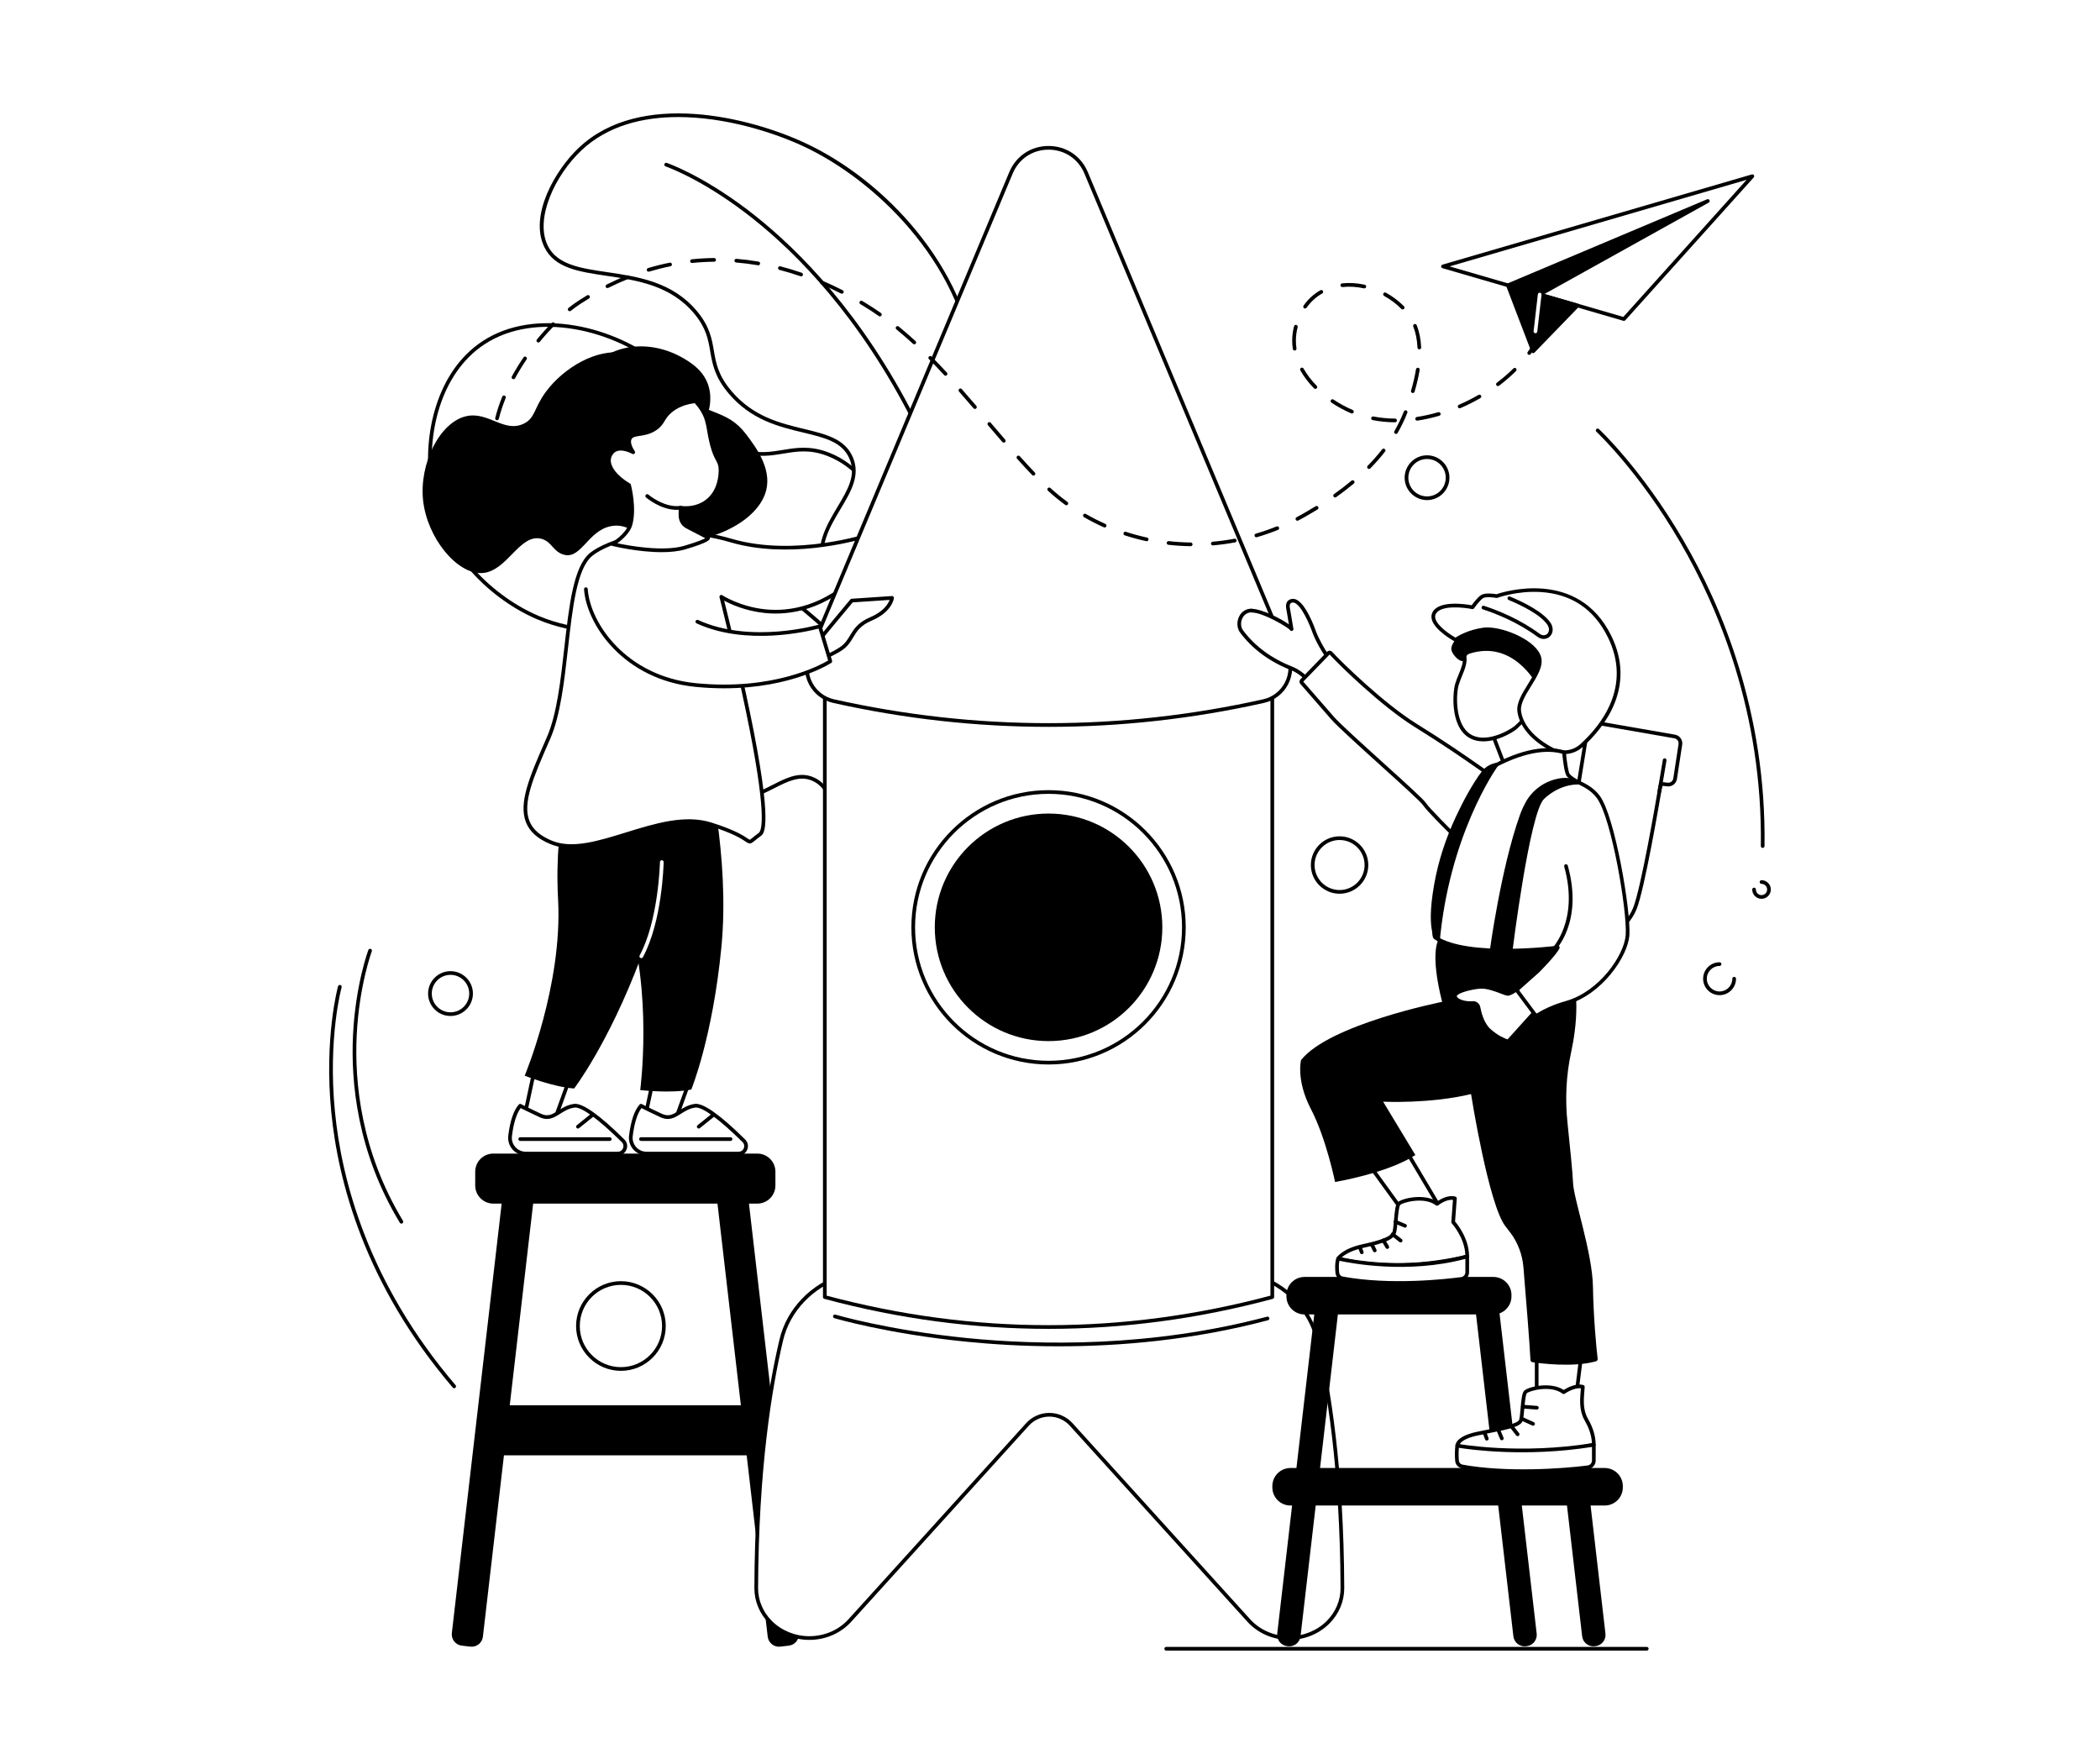 <svg width="500" height="420" viewBox="0 0 500 420" fill="none" xmlns="http://www.w3.org/2000/svg">
<rect x="0" y="0" width="500" height="420" fill="#808080" stroke="none"/>
<g clip-path="url(#clip0_480_1821)">
<path d="M500 420H0V1.49757e-05H500V420Z" fill="white"/>
<path d="M245.692 228.283C247.14 223.283 256.53 189.977 249.038 171.559C247.996 168.997 246.376 165.017 242.396 162.073C234.444 156.195 227.408 162.097 221.116 157.847C212.818 152.243 220.592 138.965 210.576 121.605C208.174 117.441 204.434 110.957 197.17 108.155C189.06 105.027 184.905 109.707 176.973 107.441C167.083 104.615 167.347 95.569 157.57 87.385C147.27 78.765 128.115 73.017 115.073 81.635C103.701 89.151 101.289 104.737 102.748 115.137C104.903 130.503 116.583 142.217 128.178 147.091C144.847 154.099 160.473 146.613 163.127 152.497C165.598 157.975 152.155 164.697 153.783 175.213C154.92 182.555 163.001 189.133 170.785 190.347C181.575 192.027 186.952 182.645 193.548 185.479C200.464 188.451 197.757 200.143 203.37 210.055C207.998 218.231 218.95 226.369 245.692 228.283Z" fill="white"/>
<path d="M190.96 184.499C191.863 184.499 192.777 184.671 193.721 185.077C197.847 186.849 198.717 191.509 199.725 196.905C200.486 200.979 201.348 205.595 203.752 209.841C209.594 220.159 223.594 226.209 245.368 227.821C247.388 220.763 255.73 189.179 248.63 171.727C247.588 169.165 246.014 165.299 242.134 162.429C237.972 159.353 234.086 159.601 230.326 159.843C227.016 160.055 223.892 160.255 220.87 158.215C216.67 155.377 216.412 150.683 216.084 144.739C215.738 138.479 215.308 130.687 210.196 121.827C207.78 117.639 204.13 111.313 197.012 108.567C192.842 106.959 189.795 107.461 186.568 107.993C183.679 108.471 180.692 108.963 176.852 107.865C171.039 106.205 168.622 102.431 165.824 98.059C163.762 94.837 161.424 91.187 157.288 87.725C146.308 78.535 127.607 73.883 115.316 82.005C104.713 89.011 101.582 103.663 103.183 115.079C105.497 131.573 118.186 142.415 128.349 146.687C137.12 150.375 145.761 150.001 152.068 149.727C157.93 149.473 162.163 149.291 163.528 152.317C164.756 155.041 162.513 157.903 159.916 161.215C156.841 165.137 153.356 169.583 154.218 175.147C155.265 181.911 162.883 188.673 170.853 189.913C176.307 190.763 180.354 188.709 183.925 186.895C186.407 185.635 188.646 184.499 190.96 184.499ZM245.692 228.725C245.682 228.725 245.67 228.725 245.66 228.725C223.372 227.129 209.014 220.921 202.986 210.273C200.51 205.901 199.634 201.207 198.86 197.065C197.859 191.705 197.068 187.473 193.374 185.885C190.385 184.601 187.576 186.029 184.323 187.679C180.633 189.553 176.451 191.675 170.718 190.783C162.26 189.465 154.468 182.513 153.348 175.283C152.428 169.341 156.196 164.535 159.224 160.673C161.645 157.585 163.735 154.917 162.726 152.679C161.605 150.195 157.621 150.367 152.107 150.607C145.715 150.883 136.961 151.263 128.008 147.499C117.632 143.137 104.677 132.061 102.312 115.201C100.673 103.513 103.908 88.489 114.831 81.271C127.464 72.923 146.626 77.653 157.852 87.049C162.092 90.599 164.468 94.309 166.565 97.585C169.378 101.979 171.6 105.451 177.094 107.019C180.744 108.063 183.632 107.587 186.425 107.125C189.625 106.597 192.936 106.053 197.328 107.747C204.738 110.605 208.48 117.093 210.958 121.387C216.176 130.431 216.612 138.337 216.962 144.691C217.288 150.613 217.524 154.893 221.362 157.485C224.136 159.357 227.114 159.167 230.27 158.965C234.004 158.725 238.236 158.455 242.656 161.721C246.736 164.737 248.366 168.743 249.444 171.393C256.592 188.965 248.702 219.475 246.114 228.409C246.06 228.597 245.886 228.725 245.692 228.725Z" fill="black"/>
<path d="M245.722 224.576C245.534 224.576 245.36 224.454 245.302 224.264C232.526 182.104 203.054 153.678 180.579 137.256C156.208 119.45 134.58 111.522 134.365 111.444C134.136 111.362 134.018 111.108 134.101 110.88C134.183 110.652 134.435 110.534 134.664 110.616C134.881 110.694 156.607 118.656 181.076 136.53C195.449 147.03 207.946 158.846 218.224 171.652C231.076 187.668 240.468 205.282 246.144 224.01C246.214 224.242 246.082 224.488 245.85 224.558C245.808 224.57 245.764 224.576 245.722 224.576Z" fill="black"/>
<path d="M245.692 228.283C264.504 173.063 259.438 150.069 250.038 139.531C247.232 136.385 240.768 130.639 236.24 120.115C230.368 106.463 233.458 98.043 231.988 86.421C229.112 63.691 210.63 43.287 191.305 34.353C177.805 28.111 152.346 22.125 138.163 35.453C132.166 41.087 126.57 51.693 130.032 58.701C134.986 68.727 154.773 61.295 165.652 74.415C171.588 81.575 167.433 85.815 173.801 93.365C183.834 105.259 198.821 100.263 202.634 108.987C206.326 117.437 193.076 124.345 195.988 135.347C199.309 147.899 218.21 148.019 220.066 160.227C221.17 167.497 214.696 168.953 215.058 177.477C215.5 187.847 225.326 191.357 235.41 205.965C241.064 214.155 243.81 222.135 245.692 228.283Z" fill="white"/>
<path d="M161.476 27.869C152.991 27.869 144.666 29.947 138.464 35.775C132.135 41.723 127.262 52.105 130.426 58.507C132.668 63.045 138.188 63.859 144.579 64.801C151.878 65.877 160.152 67.095 165.99 74.137C168.978 77.741 169.482 80.673 169.97 83.509C170.485 86.503 170.971 89.329 174.136 93.083C179.304 99.209 185.753 100.761 191.444 102.131C196.644 103.383 201.134 104.463 203.036 108.813C204.936 113.159 202.602 117.057 200.134 121.183C197.597 125.421 194.974 129.803 196.412 135.237C198.007 141.263 203.396 144.397 208.608 147.427C213.978 150.551 219.53 153.779 220.5 160.163C221.076 163.953 219.69 166.213 218.22 168.605C216.796 170.927 215.322 173.327 215.498 177.459C215.758 183.543 219.386 187.251 224.406 192.383C227.846 195.899 231.746 199.885 235.772 205.717C240.914 213.167 243.71 220.517 245.71 226.861C253.966 202.359 258.102 182.277 258.004 167.157C257.928 155.105 255.136 145.909 249.71 139.825C249.28 139.343 248.768 138.805 248.174 138.179C245.002 134.843 239.694 129.257 235.836 120.289C231.908 111.161 231.952 104.483 231.998 97.413C232.02 93.951 232.044 90.371 231.55 86.479C228.502 62.373 208.456 42.769 191.12 34.753C183.858 31.397 172.531 27.869 161.476 27.869ZM245.692 228.725C245.69 228.725 245.688 228.725 245.684 228.725C245.494 228.723 245.326 228.597 245.27 228.415C243.262 221.851 240.476 214.081 235.048 206.217C231.066 200.447 227.194 196.489 223.776 192.997C218.62 187.727 214.894 183.919 214.62 177.497C214.432 173.095 216.046 170.465 217.47 168.145C218.912 165.795 220.158 163.767 219.63 160.295C218.724 154.327 213.596 151.345 208.166 148.187C202.8 145.067 197.25 141.839 195.562 135.463C194.029 129.669 196.871 124.921 199.378 120.731C201.83 116.635 203.948 113.097 202.23 109.165C200.504 105.215 196.415 104.231 191.238 102.985C185.416 101.585 178.817 99.997 173.464 93.651C170.144 89.715 169.615 86.635 169.103 83.659C168.613 80.811 168.151 78.121 165.313 74.699C159.69 67.917 151.594 66.723 144.45 65.671C137.815 64.693 132.084 63.849 129.637 58.897C125.905 51.343 132.2 40.453 137.861 35.135C152.485 21.393 178.452 27.927 191.49 33.955C201.368 38.523 210.838 45.975 218.156 54.937C226.124 64.697 231.056 75.565 232.424 86.367C232.924 90.317 232.9 93.927 232.878 97.419C232.832 104.393 232.79 110.981 236.644 119.943C240.44 128.765 245.68 134.279 248.812 137.573C249.41 138.203 249.926 138.747 250.366 139.239C255.94 145.487 258.806 154.879 258.884 167.151C258.984 182.633 254.686 203.249 246.108 228.427C246.048 228.607 245.88 228.725 245.692 228.725Z" fill="black"/>
<path d="M245.824 223.227C245.584 223.227 245.388 223.033 245.384 222.793C244.772 177.111 233.326 129.539 214.768 95.541C201.964 72.083 187.338 58.129 177.324 50.553C166.474 42.345 158.55 39.647 158.471 39.621C158.24 39.545 158.116 39.295 158.193 39.065C158.269 38.835 158.517 38.709 158.749 38.787C158.829 38.813 166.859 41.541 177.816 49.821C187.91 57.451 202.648 71.503 215.54 95.119C223.932 110.495 231.186 129.525 236.516 150.153C242.656 173.915 245.936 198.351 246.264 222.781C246.268 223.023 246.072 223.223 245.83 223.227C245.828 223.227 245.826 223.227 245.824 223.227Z" fill="black"/>
<path d="M399.186 40.758C400.884 40.758 400.886 38.118 399.186 38.118C397.486 38.118 397.484 40.758 399.186 40.758Z" fill="white"/>
<path d="M178.863 346.506H118.905C116.574 346.506 114.684 344.616 114.684 342.284V338.814C114.684 336.482 116.574 334.592 118.905 334.592H178.863C181.194 334.592 183.083 336.482 183.083 338.814V342.284C183.083 344.616 181.194 346.506 178.863 346.506Z" fill="black"/>
<path d="M180.306 286.574H117.461C115.078 286.574 113.146 284.642 113.146 282.258V278.974C113.146 276.592 115.078 274.66 117.461 274.66H180.306C182.689 274.66 184.621 276.592 184.621 278.974V282.258C184.621 284.642 182.689 286.574 180.306 286.574Z" fill="black"/>
<path d="M185.779 392.058L187.818 391.82C189.297 391.648 190.357 390.31 190.186 388.83L178.021 283.98C177.849 282.502 176.511 281.442 175.031 281.612L172.993 281.85C171.513 282.02 170.453 283.36 170.625 284.838L182.789 389.69C182.961 391.168 184.299 392.228 185.779 392.058Z" fill="black"/>
<path d="M111.988 392.058L109.949 391.82C108.469 391.648 107.409 390.31 107.581 388.83L119.745 283.98C119.917 282.502 121.256 281.442 122.735 281.612L124.774 281.85C126.253 282.02 127.313 283.36 127.142 284.838L114.977 389.69C114.806 391.168 113.467 392.228 111.988 392.058Z" fill="black"/>
<path d="M129.959 93.303C127.074 97.221 127.471 99.527 124.704 100.873C120.04 103.145 116.257 97.887 110.978 99.101C104.67 100.549 99.797 110.413 100.735 119.137C101.693 128.051 108.829 136.819 114.848 136.437C120.708 136.067 123.64 127.141 128.733 128.243C131.394 128.819 131.681 131.489 134.424 132.113C138.39 133.015 140.045 126.387 145.388 125.291C148.937 124.561 150.792 126.743 154.683 128.015C164.992 131.385 180.379 125.359 182.454 116.633C183.697 111.403 179.883 106.355 177.674 103.431C172.96 97.193 168.304 99.167 159.008 92.277C152.163 87.205 152.558 84.843 148.537 84.083C142.118 82.869 134.177 87.573 129.959 93.303Z" fill="black"/>
<path d="M166.92 102.294C166.92 102.294 173.12 92.652 164.698 86.576C156.276 80.5 145.022 80.8 138.425 89.932C131.828 99.066 133.664 117.456 149.195 113.074C155.36 111.334 166.92 102.294 166.92 102.294Z" fill="black"/>
<path d="M154.211 265.275L160.401 266.505L163.291 258.523L156.29 255.529L154.211 265.275ZM160.686 267.451C160.657 267.451 160.629 267.447 160.6 267.441L153.602 266.051C153.487 266.027 153.385 265.959 153.321 265.861C153.256 265.763 153.233 265.643 153.258 265.527L155.541 254.823C155.568 254.693 155.652 254.583 155.768 254.523C155.885 254.463 156.023 254.457 156.144 254.509L164.02 257.879C164.234 257.969 164.34 258.213 164.26 258.433L161.099 267.161C161.035 267.337 160.868 267.451 160.686 267.451Z" fill="black"/>
<path d="M152.618 263.272C152.618 263.272 154.201 264.108 157.405 265.594C160.609 267.078 161.882 263.786 165.469 263.272C167.866 262.928 173.582 268.132 177.11 271.62C178.239 272.736 177.449 274.66 175.86 274.66H153.93C151.674 274.66 149.935 272.684 150.211 270.444C150.523 267.914 151.19 264.884 152.618 263.272Z" fill="white"/>
<path d="M152.732 263.826C151.745 265.126 151.027 267.42 150.648 270.498C150.532 271.444 150.826 272.394 151.455 273.106C152.082 273.814 152.984 274.22 153.93 274.22H175.86C176.521 274.22 176.933 273.792 177.098 273.392C177.262 272.992 177.271 272.398 176.801 271.932C171.278 266.47 167.172 263.474 165.531 263.708C164.139 263.908 163.12 264.552 162.136 265.176C160.685 266.096 159.316 266.964 157.22 265.992C154.848 264.892 153.348 264.14 152.732 263.826ZM175.86 275.1H153.93C152.732 275.1 151.59 274.586 150.796 273.688C150 272.788 149.628 271.586 149.775 270.39C150.209 266.866 151.055 264.374 152.289 262.98C152.423 262.828 152.644 262.788 152.823 262.882C152.839 262.892 154.436 263.732 157.59 265.194C159.249 265.964 160.262 265.322 161.665 264.432C162.678 263.79 163.827 263.062 165.406 262.836C167.401 262.552 171.446 265.4 177.419 271.308C178.071 271.952 178.26 272.878 177.911 273.726C177.563 274.574 176.777 275.1 175.86 275.1Z" fill="black"/>
<path d="M173.939 271.648H152.619C152.376 271.648 152.179 271.45 152.179 271.208C152.179 270.964 152.376 270.768 152.619 270.768H173.939C174.182 270.768 174.379 270.964 174.379 271.208C174.379 271.45 174.182 271.648 173.939 271.648Z" fill="black"/>
<path d="M166.362 268.699C166.234 268.699 166.106 268.643 166.019 268.535C165.867 268.345 165.896 268.069 166.086 267.917L169.396 265.249C169.586 265.097 169.862 265.127 170.015 265.317C170.167 265.505 170.138 265.783 169.949 265.935L166.638 268.601C166.556 268.667 166.459 268.699 166.362 268.699Z" fill="black"/>
<path d="M152.431 259.536C152.431 259.536 159.554 260.396 164.591 259.414C164.591 259.414 169.665 247.114 171.765 225.47C173.864 203.824 168.148 181.056 168.148 181.056L144.874 185.27C144.874 185.27 142.724 197.352 149.185 217.028C155.533 236.36 152.431 259.536 152.431 259.536Z" fill="black"/>
<path d="M125.453 265.275L131.642 266.505L134.533 258.523L127.531 255.529L125.453 265.275ZM131.927 267.451C131.899 267.451 131.87 267.447 131.842 267.441L124.844 266.051C124.729 266.027 124.627 265.959 124.563 265.861C124.498 265.763 124.475 265.643 124.5 265.527L126.782 254.823C126.81 254.693 126.894 254.583 127.01 254.523C127.127 254.463 127.265 254.457 127.386 254.509L135.261 257.879C135.476 257.969 135.581 258.213 135.502 258.433L132.341 267.161C132.277 267.337 132.109 267.451 131.927 267.451Z" fill="black"/>
<path d="M123.86 263.272C123.86 263.272 125.443 264.108 128.647 265.594C131.851 267.078 133.124 263.786 136.711 263.272C139.108 262.928 144.825 268.132 148.352 271.62C149.482 272.736 148.691 274.66 147.103 274.66H125.172C122.917 274.66 121.178 272.684 121.454 270.444C121.765 267.914 122.433 264.884 123.86 263.272Z" fill="white"/>
<path d="M123.975 263.826C122.988 265.126 122.27 267.42 121.89 270.498C121.774 271.444 122.068 272.394 122.697 273.106C123.324 273.814 124.226 274.22 125.172 274.22H147.103C147.764 274.22 148.175 273.792 148.34 273.392C148.505 272.99 148.513 272.398 148.043 271.932C142.52 266.47 138.415 263.474 136.774 263.708C135.381 263.908 134.363 264.552 133.378 265.176C131.927 266.094 130.557 266.964 128.463 265.992C126.091 264.892 124.59 264.14 123.975 263.826ZM147.103 275.1H125.172C123.974 275.1 122.832 274.586 122.038 273.688C121.242 272.788 120.87 271.586 121.017 270.39C121.451 266.866 122.297 264.374 123.531 262.98C123.666 262.828 123.886 262.788 124.066 262.882C124.081 262.892 125.679 263.732 128.832 265.194C130.492 265.964 131.505 265.322 132.907 264.432C133.921 263.79 135.069 263.062 136.648 262.836C138.648 262.552 142.688 265.4 148.662 271.308C149.313 271.952 149.502 272.878 149.154 273.726C148.805 274.574 148.02 275.1 147.103 275.1Z" fill="black"/>
<path d="M145.18 271.648H123.86C123.617 271.648 123.42 271.45 123.42 271.208C123.42 270.964 123.617 270.768 123.86 270.768H145.18C145.423 270.768 145.62 270.964 145.62 271.208C145.62 271.45 145.423 271.648 145.18 271.648Z" fill="black"/>
<path d="M137.603 268.699C137.475 268.699 137.347 268.643 137.26 268.535C137.108 268.345 137.138 268.069 137.327 267.917L140.638 265.249C140.827 265.097 141.104 265.127 141.256 265.317C141.409 265.505 141.379 265.783 141.19 265.935L137.879 268.601C137.798 268.667 137.7 268.699 137.603 268.699Z" fill="black"/>
<path d="M124.931 256.112C124.931 256.112 131.583 258.8 136.701 259.164C136.701 259.164 144.807 248.614 152.477 228.264C160.146 207.914 160.563 184.444 160.563 184.444L136.996 182.444C136.996 182.444 131.77 193.548 132.878 214.228C133.967 234.546 124.931 256.112 124.931 256.112Z" fill="black"/>
<path d="M152.688 228.131C152.618 228.131 152.547 228.115 152.481 228.079C152.267 227.963 152.187 227.697 152.301 227.483C156.804 219.113 157.129 205.383 157.131 205.245C157.137 205.003 157.335 204.809 157.58 204.813C157.823 204.819 158.016 205.019 158.011 205.263C158 205.833 157.681 219.341 153.076 227.899C152.997 228.047 152.845 228.131 152.688 228.131Z" fill="white"/>
<path d="M206.974 127.377C206.974 127.377 189.494 133.231 174.023 128.689C158.552 124.145 144.821 128.659 140.738 132.003C133.935 137.575 135.974 163.345 130.646 175.613C125.319 187.881 121.157 196.425 131.244 200.577C141.331 204.731 157.068 192.379 169.306 196.277C181.543 200.173 176.4 201.947 180.906 198.669C185.413 195.393 171.735 142.093 171.735 142.093C171.735 142.093 188.372 153.147 204.99 136.257L206.974 127.377Z" fill="white"/>
<path d="M160.62 127.185C150.927 127.185 143.572 130.253 141.018 132.345C137.375 135.329 136.34 144.531 135.244 154.275C134.359 162.143 133.443 170.279 131.05 175.791L130.485 177.091C127.047 184.983 124.331 191.219 126.071 195.517C126.875 197.501 128.622 199.023 131.413 200.173C136.241 202.161 142.469 200.233 149.063 198.191C155.967 196.053 163.106 193.843 169.44 195.859C175.049 197.645 177.041 198.987 177.998 199.633C178.212 199.775 178.454 199.939 178.524 199.945C178.605 199.933 178.888 199.699 179.161 199.475C179.499 199.197 179.963 198.815 180.649 198.317C181.426 197.751 182.684 193.787 177.581 169.247C174.76 155.679 171.343 142.337 171.309 142.203C171.264 142.027 171.332 141.841 171.48 141.737C171.629 141.631 171.827 141.627 171.978 141.729C172.019 141.755 176.149 144.453 182.216 145.077C187.782 145.651 196.171 144.543 204.588 136.039L206.38 128.023C202.882 129.059 187.536 133.117 173.9 129.113C169.183 127.727 164.694 127.185 160.62 127.185ZM136.05 201.889C134.293 201.889 132.628 201.625 131.078 200.987C128.057 199.743 126.152 198.061 125.256 195.847C123.377 191.205 126.158 184.821 129.678 176.739L130.243 175.439C132.584 170.049 133.492 161.979 134.37 154.175C135.486 144.249 136.541 134.875 140.46 131.665C144.201 128.601 157.877 123.491 174.148 128.269C189.311 132.721 206.662 127.021 206.834 126.963C206.984 126.913 207.15 126.947 207.268 127.053C207.386 127.159 207.438 127.321 207.404 127.475L205.418 136.355C205.4 136.435 205.36 136.509 205.302 136.567C196.596 145.417 187.871 146.553 182.085 145.949C177.463 145.465 173.995 143.863 172.421 143.007C173.272 146.389 176.067 157.647 178.442 169.065C184.212 196.813 181.919 198.481 181.166 199.027C180.502 199.511 180.05 199.883 179.721 200.153C178.728 200.971 178.518 201.043 177.507 200.361C176.584 199.739 174.662 198.445 169.173 196.697C163.103 194.765 156.098 196.933 149.324 199.031C144.618 200.489 140.093 201.889 136.05 201.889Z" fill="black"/>
<path d="M149.781 115.506C149.954 116.168 151.163 121.224 150.097 124.944C149.39 127.412 145.913 129.56 145.913 129.56C145.913 129.56 156.787 132.218 163.052 130.37C169.316 128.522 168.581 127.994 168.581 127.994L163.546 125.382C161.88 124.38 161.985 122.966 162.027 121.648L162.05 120.888C162.886 120.998 165.647 121.254 168.121 119.492C171.474 117.102 171.578 112.942 171.548 111.788C171.487 109.444 170.537 109.902 169.465 105.742C168.545 102.17 168.826 100.306 167.212 97.652C166.615 96.668 165.989 95.958 165.582 95.532C163.45 95.762 161.285 96.428 159.533 97.958C157.667 99.586 157.932 100.74 156.069 102.026C153.353 103.898 150.717 102.872 149.962 104.396C149.684 104.958 149.633 105.924 150.763 107.68C150.763 107.68 147.985 106.084 146.215 107.27C145.528 107.73 145.184 108.456 145.057 108.986C144.578 110.984 146.494 113.59 149.781 115.506Z" fill="white"/>
<path d="M146.993 129.351C149.786 129.939 157.93 131.425 162.927 129.949C166.116 129.009 167.441 128.409 167.927 128.151L163.344 125.773C161.488 124.657 161.54 123.053 161.583 121.765L161.611 120.875C161.615 120.751 161.671 120.635 161.766 120.553C161.861 120.473 161.984 120.437 162.109 120.453C163.34 120.617 165.724 120.661 167.866 119.135C170.994 116.905 171.139 112.957 171.109 111.801C171.081 110.727 170.859 110.321 170.493 109.645C170.11 108.939 169.586 107.973 169.04 105.853C168.722 104.619 168.544 103.579 168.388 102.663C168.091 100.929 167.857 99.559 166.837 97.881C166.429 97.209 165.951 96.577 165.413 95.995C163.128 96.275 161.248 97.047 159.823 98.291C158.99 99.017 158.609 99.641 158.24 100.247C157.816 100.941 157.377 101.659 156.319 102.389C154.866 103.391 153.454 103.607 152.319 103.783C151.209 103.953 150.617 104.067 150.357 104.593C149.977 105.359 150.569 106.567 151.133 107.443C151.243 107.613 151.221 107.837 151.082 107.985C150.942 108.131 150.72 108.163 150.544 108.063C150.519 108.049 147.98 106.619 146.461 107.637C145.768 108.099 145.539 108.865 145.485 109.089C145.057 110.875 146.872 113.301 150.003 115.127C150.104 115.185 150.177 115.281 150.207 115.395C150.267 115.625 151.666 121.069 150.521 125.067C149.995 126.899 148.113 128.521 146.993 129.351ZM157.517 131.469C151.954 131.469 146.139 130.069 145.809 129.989C145.637 129.947 145.507 129.805 145.479 129.631C145.451 129.455 145.531 129.281 145.682 129.187C145.716 129.167 149.023 127.097 149.675 124.825C150.658 121.393 149.633 116.759 149.399 115.791C145.979 113.749 144.11 111.051 144.63 108.885C144.723 108.497 145.04 107.529 145.971 106.905C147.162 106.107 148.694 106.391 149.75 106.755C149.288 105.727 149.23 104.885 149.568 104.201C150.044 103.241 151.036 103.089 152.185 102.913C153.286 102.743 154.533 102.551 155.82 101.663C156.724 101.041 157.078 100.459 157.489 99.787C157.874 99.157 158.31 98.443 159.244 97.627C160.853 96.223 162.969 95.371 165.535 95.097C165.672 95.081 165.805 95.131 165.899 95.229C166.542 95.899 167.111 96.637 167.589 97.423C168.696 99.245 168.943 100.689 169.255 102.515C169.409 103.415 169.583 104.435 169.892 105.633C170.411 107.649 170.885 108.523 171.267 109.225C171.666 109.961 171.955 110.493 171.988 111.777C172.021 113.045 171.858 117.371 168.376 119.851C166.246 121.369 163.919 121.495 162.476 121.377L162.462 121.795C162.42 123.069 162.384 124.169 163.773 125.005L168.784 127.605C168.803 127.613 168.821 127.625 168.839 127.637C168.995 127.751 169.074 127.951 169.04 128.151C168.983 128.487 168.877 129.113 163.176 130.793C161.503 131.287 159.526 131.469 157.517 131.469Z" fill="black"/>
<path d="M161.118 121.391C157.292 121.391 153.959 118.567 153.807 118.437C153.623 118.279 153.602 118.001 153.76 117.817C153.919 117.633 154.197 117.611 154.381 117.769C154.418 117.801 158.163 120.967 161.992 120.453C162.229 120.421 162.454 120.589 162.487 120.831C162.519 121.071 162.35 121.293 162.109 121.325C161.777 121.369 161.446 121.391 161.118 121.391Z" fill="black"/>
<path d="M313.64 318.986C311.944 311.854 306.398 306.066 299.01 303.72C277.164 296.784 255.102 297.886 249.838 298.28C244.572 297.886 222.51 296.784 200.664 303.72C193.277 306.066 187.731 311.854 186.035 318.986C183.438 329.912 180.167 349.328 180.056 378.1C180.03 384.668 185.693 390.012 192.706 390.012C196.421 390.012 199.949 388.482 202.352 385.83L244.632 339.158C247.42 336.08 252.256 336.08 255.044 339.158L297.322 385.83C299.726 388.482 303.254 390.012 306.968 390.012C313.982 390.012 319.644 384.668 319.62 378.1C319.508 349.328 316.238 329.912 313.64 318.986Z" fill="white"/>
<path d="M249.838 336.407C251.942 336.407 253.958 337.301 255.37 338.861L297.648 385.533C299.974 388.099 303.372 389.571 306.968 389.571C310.344 389.571 313.6 388.247 315.9 385.937C318.026 383.803 319.19 381.019 319.18 378.101C319.068 349.607 315.874 330.281 313.212 319.087C311.562 312.149 306.07 306.421 298.876 304.139C277.392 297.317 255.936 298.265 249.87 298.717C249.848 298.719 249.826 298.719 249.804 298.717C243.74 298.265 222.284 297.317 200.798 304.139C193.605 306.421 188.112 312.149 186.463 319.087C183.801 330.283 180.605 349.609 180.495 378.101C180.484 381.019 181.648 383.803 183.774 385.937C186.075 388.247 189.331 389.571 192.706 389.571C196.304 389.571 199.701 388.099 202.026 385.533L244.306 338.861C245.718 337.301 247.734 336.407 249.838 336.407ZM306.968 390.451C303.124 390.451 299.488 388.873 296.996 386.123L254.718 339.451C253.472 338.077 251.692 337.287 249.838 337.287C247.982 337.287 246.204 338.077 244.958 339.451L202.678 386.123C200.186 388.873 196.551 390.451 192.706 390.451C189.098 390.451 185.615 389.031 183.15 386.557C180.858 384.257 179.603 381.251 179.615 378.097C179.726 349.521 182.935 330.125 185.607 318.883C187.327 311.647 193.046 305.675 200.532 303.299C222.128 296.443 243.69 297.381 249.838 297.837C255.984 297.381 277.544 296.443 299.144 303.299C306.628 305.677 312.348 311.647 314.068 318.883C316.74 330.123 319.948 349.519 320.06 378.097C320.072 381.251 318.816 384.257 316.524 386.557C314.058 389.031 310.576 390.451 306.968 390.451Z" fill="black"/>
<path d="M302.926 308.826C267.412 318.376 231.898 318.376 196.385 308.826V163.076H302.926V308.826Z" fill="white"/>
<path d="M196.825 308.489C231.884 317.859 267.426 317.859 302.486 308.489V163.517H196.825V308.489ZM249.656 316.395C231.82 316.395 213.982 314.015 196.271 309.251C196.079 309.201 195.946 309.025 195.946 308.827L195.945 163.077C195.945 162.961 195.992 162.849 196.074 162.767C196.157 162.683 196.269 162.637 196.385 162.637H302.926C303.17 162.637 303.366 162.835 303.366 163.077V308.827C303.366 309.025 303.232 309.201 303.04 309.251C285.328 314.015 267.492 316.395 249.656 316.395Z" fill="black"/>
<path d="M300.848 166.929C266.72 174.555 232.592 174.555 198.464 166.929C193.5 165.821 190.756 160.477 192.72 155.785L240.714 41.145C244.036 33.213 255.276 33.213 258.598 41.145L306.592 155.785C308.556 160.477 305.812 165.821 300.848 166.929Z" fill="white"/>
<path d="M249.656 35.635C245.858 35.635 242.586 37.812 241.12 41.315L193.126 155.955C192.237 158.077 192.334 160.467 193.391 162.513C194.444 164.547 196.328 166.001 198.56 166.501C232.464 174.075 266.848 174.075 300.752 166.501C302.984 166.001 304.868 164.547 305.92 162.511C306.978 160.467 307.074 158.077 306.186 155.955L258.192 41.315C256.724 37.812 253.454 35.635 249.656 35.635ZM249.656 173.061C232.52 173.061 215.384 171.161 198.368 167.359C195.881 166.803 193.782 165.183 192.61 162.917C191.433 160.639 191.325 157.979 192.314 155.615L240.308 40.974C241.914 37.139 245.496 34.755 249.656 34.755C253.814 34.755 257.396 37.139 259.004 40.974L306.998 155.615C307.986 157.979 307.878 160.639 306.702 162.915C305.528 165.183 303.43 166.803 300.942 167.359C283.928 171.161 266.792 173.061 249.656 173.061Z" fill="black"/>
<path d="M249.656 189.011C232.132 189.011 217.876 203.267 217.876 220.791C217.876 238.315 232.132 252.571 249.656 252.571C267.18 252.571 281.436 238.315 281.436 220.791C281.436 203.267 267.18 189.011 249.656 189.011ZM249.656 253.451C231.646 253.451 216.996 238.799 216.996 220.791C216.996 202.783 231.646 188.131 249.656 188.131C267.664 188.131 282.316 202.783 282.316 220.791C282.316 238.799 267.664 253.451 249.656 253.451Z" fill="black"/>
<path d="M276.744 220.793C276.744 235.753 264.616 247.881 249.656 247.881C234.696 247.881 222.568 235.753 222.568 220.793C222.568 205.833 234.696 193.705 249.656 193.705C264.616 193.705 276.744 205.833 276.744 220.793Z" fill="black"/>
<path d="M252.072 320.549C243.796 320.549 236.345 320.081 230.079 319.453C211.223 317.567 198.773 313.887 198.65 313.849C198.417 313.781 198.285 313.535 198.354 313.303C198.424 313.069 198.67 312.939 198.902 313.007C199.025 313.043 211.41 316.705 230.19 318.581C247.514 320.311 273.98 320.835 301.682 313.495C301.916 313.433 302.157 313.573 302.219 313.809C302.283 314.043 302.143 314.283 301.907 314.345C284.091 319.067 266.784 320.549 252.072 320.549Z" fill="black"/>
<path d="M195.079 152.392C195.474 151.762 202.804 143 202.804 143L212.398 142.354C212.398 142.354 212.07 145.364 207.348 147.372C202.626 149.38 203.304 152.266 200.416 154.33C197.527 156.392 191.191 158.516 191.191 158.516L195.079 152.392Z" fill="white"/>
<path d="M203.022 143.425C200.082 146.941 195.725 152.187 195.451 152.623C195.451 152.625 195.45 152.625 195.45 152.625L192.245 157.675C194.209 156.957 198.108 155.435 200.16 153.971C201.26 153.185 201.812 152.265 202.396 151.291C203.262 149.849 204.242 148.215 207.176 146.967C210.436 145.581 211.488 143.729 211.816 142.833L203.022 143.425ZM191.191 158.955C191.058 158.955 190.929 158.895 190.845 158.787C190.73 158.639 190.72 158.437 190.819 158.279L194.706 152.155C195.111 151.515 201.716 143.615 202.468 142.717C202.544 142.625 202.656 142.569 202.776 142.561L212.37 141.915C212.498 141.905 212.626 141.955 212.716 142.049C212.806 142.143 212.85 142.271 212.836 142.401C212.822 142.535 212.424 145.691 207.52 147.777C204.85 148.911 204.024 150.287 203.15 151.745C202.546 152.753 201.92 153.795 200.672 154.687C197.762 156.763 191.592 158.845 191.331 158.933C191.285 158.947 191.238 158.955 191.191 158.955Z" fill="black"/>
<path d="M195.189 149.122L197.693 157.454C197.693 157.454 186.197 165.134 165.623 163.1C145.049 161.066 136.748 142.41 140.243 135.826C143.738 129.244 149.482 134.008 159.273 143.442C172.241 155.936 195.189 149.122 195.189 149.122Z" fill="white"/>
<path d="M172.391 163.879C170.242 163.879 167.972 163.775 165.58 163.539C148.454 161.845 139.63 148.675 139.059 140.307C139.042 140.065 139.225 139.855 139.468 139.839C139.708 139.823 139.92 140.005 139.936 140.247C140.487 148.315 149.046 161.019 165.667 162.663C184.112 164.487 195.317 158.369 197.175 157.259L194.892 149.661C192.231 150.363 177.577 153.823 165.848 148.419C165.627 148.317 165.531 148.057 165.633 147.835C165.734 147.615 165.995 147.519 166.216 147.621C178.803 153.419 194.903 148.749 195.064 148.701C195.296 148.633 195.541 148.763 195.611 148.995L198.114 157.329C198.17 157.513 198.098 157.713 197.938 157.821C197.835 157.889 188.655 163.879 172.391 163.879Z" fill="black"/>
<path d="M363.32 391.964L363.506 391.942C364.986 391.77 366.046 390.432 365.874 388.952L356.912 311.69C356.74 310.212 355.4 309.152 353.922 309.322L353.734 309.344C352.254 309.516 351.194 310.854 351.366 312.334L360.33 389.596C360.502 391.074 361.84 392.136 363.32 391.964Z" fill="black"/>
<path d="M355.558 312.965H310.606C308.224 312.965 306.292 311.033 306.292 308.651V308.349C306.292 305.965 308.224 304.033 310.606 304.033H355.558C357.942 304.033 359.874 305.965 359.874 308.349V308.651C359.874 311.033 357.942 312.965 355.558 312.965Z" fill="black"/>
<path d="M382.074 358.457H307.256C304.872 358.457 302.94 356.525 302.94 354.143V353.841C302.94 351.457 304.872 349.525 307.256 349.525H382.074C384.456 349.525 386.388 351.457 386.388 353.841V354.143C386.388 356.525 384.456 358.457 382.074 358.457Z" fill="black"/>
<path d="M306.66 391.964L306.472 391.942C304.994 391.77 303.932 390.432 304.104 388.952L313.068 311.69C313.24 310.212 314.578 309.152 316.058 309.322L316.246 309.344C317.724 309.516 318.784 310.854 318.614 312.334L309.65 389.596C309.478 391.074 308.14 392.136 306.66 391.964Z" fill="black"/>
<path d="M379.694 391.964L379.88 391.942C381.36 391.77 382.42 390.432 382.248 388.952L378.572 357.252C378.4 355.772 377.06 354.712 375.582 354.884L375.394 354.904C373.914 355.076 372.854 356.416 373.026 357.894L376.704 389.596C376.876 391.074 378.214 392.136 379.694 391.964Z" fill="black"/>
<path d="M343.362 288.403L334.804 273.983L326.338 277.799L334.432 288.963L343.362 288.403Z" fill="white"/>
<path d="M327.01 277.976L334.646 288.508L342.618 288.008L334.626 274.546L327.01 277.976ZM334.432 289.4C334.292 289.4 334.158 289.334 334.076 289.22L325.982 278.056C325.904 277.948 325.878 277.812 325.912 277.684C325.946 277.556 326.036 277.45 326.156 277.396L334.622 273.582C334.828 273.49 335.068 273.566 335.182 273.758L343.742 288.178C343.82 288.31 343.824 288.474 343.752 288.608C343.68 288.744 343.544 288.832 343.39 288.842L334.458 289.4C334.45 289.4 334.44 289.4 334.432 289.4Z" fill="black"/>
<path d="M375.296 332.293L376.484 322.803L365.878 322.943V332.223L375.296 332.293Z" fill="white"/>
<path d="M366.318 331.786L374.908 331.85L375.984 323.25L366.318 323.376V331.786ZM375.298 332.732C375.296 332.732 375.294 332.732 375.294 332.732L365.874 332.662C365.632 332.66 365.438 332.464 365.438 332.222V322.942C365.438 322.702 365.63 322.506 365.872 322.502L376.478 322.362C376.602 322.366 376.726 322.414 376.81 322.51C376.896 322.604 376.936 322.73 376.92 322.858L375.734 332.346C375.706 332.566 375.518 332.732 375.298 332.732Z" fill="black"/>
<path d="M342.432 223.929C342.432 223.929 340.432 226.953 343.362 238.535C343.362 238.535 316.476 243.885 309.778 252.397C309.778 252.397 308.522 257.143 312.15 264.119C315.778 271.097 317.872 281.425 317.872 281.425C317.872 281.425 330.432 279.331 336.99 275.005L329.314 262.305C329.314 262.305 340.478 262.863 350.248 260.491C350.248 260.491 354.428 286.963 358.48 292.031C358.914 292.571 359.306 293.083 359.66 293.559C361.428 295.937 362.476 298.767 362.72 301.721C363.252 308.129 364.252 320.381 364.392 323.795C364.402 324.071 364.608 324.297 364.882 324.339C366.874 324.631 374.652 325.623 379.986 324.123C380.256 324.049 380.426 323.783 380.392 323.505C380.09 321.083 379.398 313.699 379.274 306.405C379.134 298.171 374.668 285.471 374.53 281.563C374.452 279.393 373.814 273.045 373.216 267.351C372.624 261.733 372.884 256.053 374.076 250.531C375.4 244.409 376.392 235.357 373.134 228.255L372.018 224.767L342.432 223.929Z" fill="black"/>
<path d="M346.41 285.333L345.992 290.985C345.992 290.985 349.34 294.615 349.34 299.149C349.34 299.149 333.78 303.475 318.616 299.661C318.616 299.661 319.826 297.707 324.476 296.685C329.128 295.661 331.64 294.823 332.012 293.241C332.384 291.661 332.384 287.473 333.036 286.637C333.688 285.799 339.27 284.403 342.154 286.637C342.154 286.637 344.432 284.775 346.41 285.333Z" fill="white"/>
<path d="M319.43 299.406C332.88 302.56 346.612 299.386 348.894 298.81C348.734 294.662 345.698 291.316 345.668 291.282C345.584 291.194 345.544 291.074 345.552 290.952L345.942 285.686C344.292 285.484 342.452 286.96 342.432 286.976C342.272 287.106 342.046 287.108 341.884 286.984C339.1 284.828 333.83 286.33 333.382 286.906C333.064 287.316 332.898 289.216 332.776 290.606C332.682 291.68 332.592 292.696 332.44 293.342C332.012 295.16 329.456 296.038 324.572 297.112C321.582 297.77 320.088 298.802 319.43 299.406ZM332.134 301.66C327.85 301.66 323.152 301.254 318.508 300.086C318.372 300.052 318.26 299.956 318.208 299.826C318.154 299.696 318.168 299.548 318.242 299.428C318.294 299.342 319.604 297.304 324.382 296.254C328.704 295.302 331.268 294.488 331.584 293.14C331.722 292.556 331.808 291.572 331.9 290.528C332.088 288.384 332.244 286.936 332.688 286.366C333.468 285.362 339.038 284.014 342.148 286.09C342.846 285.592 344.76 284.41 346.53 284.91C346.73 284.966 346.864 285.156 346.848 285.366L346.444 290.832C347.08 291.572 349.78 294.954 349.78 299.148C349.78 299.346 349.648 299.52 349.458 299.572C349.35 299.602 341.79 301.66 332.134 301.66Z" fill="black"/>
<path d="M318.412 303.062C318.308 302.074 318.252 300.64 318.616 299.66C318.616 299.66 333.92 303.474 349.34 299.148V302.9C349.34 303.716 348.738 304.406 347.928 304.512C343.724 305.068 330.872 306.45 319.626 304.378C318.976 304.258 318.482 303.72 318.412 303.062Z" fill="white"/>
<path d="M318.85 303.016C318.898 303.48 319.25 303.862 319.706 303.946C331 306.028 344.12 304.572 347.872 304.076C348.458 304 348.9 303.494 348.9 302.9V299.726C335.13 303.414 321.436 300.734 318.918 300.18C318.754 300.878 318.73 301.866 318.85 303.016ZM333.154 305.914C328.794 305.914 324.03 305.638 319.546 304.812C318.71 304.656 318.064 303.956 317.974 303.108C317.864 302.044 317.814 300.556 318.202 299.508C318.282 299.298 318.506 299.18 318.722 299.234C318.874 299.272 334.098 302.968 349.222 298.726C349.354 298.688 349.496 298.714 349.606 298.798C349.716 298.882 349.78 299.01 349.78 299.148V302.9C349.78 303.932 349.01 304.814 347.986 304.95C345.688 305.252 339.902 305.914 333.154 305.914Z" fill="black"/>
<path d="M324.238 298.611C324.062 298.611 323.896 298.505 323.828 298.331L323.392 297.215C323.304 296.989 323.416 296.733 323.642 296.645C323.868 296.557 324.124 296.667 324.212 296.895L324.648 298.011C324.736 298.237 324.626 298.491 324.398 298.581C324.346 298.601 324.292 298.611 324.238 298.611Z" fill="black"/>
<path d="M327.326 298.158C327.164 298.158 327.01 298.068 326.932 297.914L326.218 296.484C326.108 296.268 326.196 296.002 326.414 295.894C326.632 295.786 326.896 295.874 327.004 296.09L327.72 297.522C327.828 297.738 327.74 298.002 327.522 298.112C327.46 298.144 327.392 298.158 327.326 298.158Z" fill="black"/>
<path d="M330.31 297.355C330.158 297.355 330.012 297.277 329.93 297.139L328.988 295.551C328.864 295.343 328.934 295.073 329.142 294.949C329.35 294.825 329.62 294.893 329.746 295.103L330.688 296.691C330.81 296.899 330.742 297.169 330.534 297.293C330.464 297.335 330.386 297.355 330.31 297.355Z" fill="black"/>
<path d="M333.484 295.82C333.388 295.82 333.292 295.79 333.212 295.726L331.31 294.226C331.118 294.076 331.086 293.798 331.236 293.608C331.388 293.418 331.664 293.384 331.854 293.534L333.756 295.036C333.946 295.186 333.98 295.462 333.83 295.654C333.742 295.764 333.614 295.82 333.484 295.82Z" fill="black"/>
<path d="M334.53 292.297C334.472 292.297 334.414 292.287 334.358 292.263L332.092 291.303C331.868 291.209 331.762 290.951 331.858 290.727C331.952 290.503 332.21 290.399 332.434 290.493L334.702 291.453C334.926 291.547 335.03 291.805 334.936 292.029C334.864 292.197 334.702 292.297 334.53 292.297Z" fill="black"/>
<path d="M376.866 330.195L376.706 332.335C376.558 334.341 376.708 336.319 377.72 338.055C378.586 339.539 379.484 341.643 379.484 343.991C379.484 343.991 362.134 348.015 346.968 344.201C346.968 344.201 346.898 342.409 351.55 341.385C356.202 340.361 361.784 339.665 362.156 338.083C362.528 336.501 362.528 332.315 363.18 331.477C363.83 330.639 369.412 329.245 372.296 331.477C372.296 331.477 374.888 329.637 376.866 330.195Z" fill="white"/>
<path d="M347.524 343.885C361.13 347.157 376.542 344.165 379.036 343.637C378.95 341.471 378.078 339.541 377.34 338.277C376.424 336.703 376.082 334.805 376.268 332.303L376.398 330.549C374.696 330.337 372.574 331.819 372.55 331.835C372.392 331.947 372.18 331.943 372.028 331.825C369.242 329.669 363.974 331.173 363.526 331.747C363.208 332.157 363.042 334.059 362.92 335.447C362.824 336.523 362.736 337.537 362.584 338.183C362.242 339.635 359.342 340.277 354.636 341.203C353.644 341.399 352.618 341.601 351.644 341.815C348.69 342.465 347.794 343.401 347.524 343.885ZM361.574 346.271C356.866 346.271 351.74 345.855 346.86 344.627C346.672 344.579 346.536 344.413 346.528 344.217C346.52 343.997 346.584 342.027 351.456 340.955C352.438 340.739 353.47 340.537 354.466 340.339C357.6 339.723 361.5 338.955 361.728 337.981C361.866 337.399 361.952 336.413 362.042 335.369C362.23 333.227 362.388 331.779 362.832 331.207C363.614 330.201 369.204 328.851 372.308 330.943C373.05 330.471 375.198 329.267 376.984 329.773C377.186 329.829 377.318 330.019 377.304 330.227L377.146 332.369C376.974 334.683 377.278 336.421 378.102 337.833C378.932 339.259 379.924 341.483 379.924 343.991C379.924 344.195 379.782 344.373 379.582 344.419C379.464 344.447 371.432 346.271 361.574 346.271Z" fill="black"/>
<path d="M346.916 347.839C346.814 346.851 346.816 345.173 346.968 344.201C346.968 344.201 361.55 346.923 379.484 343.993V347.743C379.484 348.559 378.882 349.249 378.072 349.357C373.866 349.913 359.376 351.227 348.13 349.155C347.48 349.035 346.986 348.497 346.916 347.839Z" fill="white"/>
<path d="M347.348 344.711C347.256 345.675 347.272 346.995 347.354 347.793C347.402 348.257 347.754 348.639 348.21 348.723C358.548 350.627 372.226 349.685 378.014 348.921C378.602 348.843 379.044 348.337 379.044 347.743V344.509C363.23 347.007 349.952 345.131 347.348 344.711ZM362.676 350.719C357.788 350.719 352.602 350.427 348.05 349.589C347.214 349.435 346.568 348.733 346.48 347.885C346.376 346.905 346.368 345.193 346.534 344.133C346.552 344.017 346.616 343.911 346.714 343.843C346.81 343.773 346.932 343.747 347.048 343.769C347.194 343.797 361.768 346.441 379.412 343.559C379.54 343.537 379.67 343.573 379.768 343.657C379.866 343.741 379.924 343.863 379.924 343.993V347.743C379.924 348.777 379.152 349.657 378.13 349.793C374.836 350.227 369.006 350.719 362.676 350.719Z" fill="black"/>
<path d="M353.998 342.99C353.82 342.99 353.652 342.88 353.586 342.702L353.062 341.296C352.978 341.068 353.094 340.814 353.322 340.73C353.55 340.646 353.802 340.76 353.886 340.988L354.41 342.396C354.494 342.624 354.378 342.876 354.152 342.962C354.1 342.98 354.048 342.99 353.998 342.99Z" fill="black"/>
<path d="M357.574 342.92C357.402 342.92 357.238 342.818 357.168 342.648L356.324 340.618C356.232 340.394 356.338 340.138 356.562 340.044C356.786 339.95 357.044 340.056 357.138 340.282L357.98 342.31C358.074 342.534 357.966 342.792 357.742 342.886C357.688 342.908 357.63 342.92 357.574 342.92Z" fill="black"/>
<path d="M361.342 341.941C361.212 341.941 361.082 341.883 360.996 341.773L359.506 339.865C359.358 339.673 359.392 339.397 359.582 339.247C359.774 339.097 360.05 339.133 360.2 339.323L361.688 341.231C361.838 341.423 361.804 341.699 361.612 341.849C361.532 341.911 361.436 341.941 361.342 341.941Z" fill="black"/>
<path d="M365.016 339.453C364.956 339.453 364.894 339.441 364.836 339.413L362.114 338.181C361.892 338.081 361.794 337.819 361.894 337.599C361.996 337.377 362.254 337.279 362.478 337.379L365.198 338.613C365.42 338.713 365.518 338.973 365.418 339.195C365.344 339.357 365.184 339.453 365.016 339.453Z" fill="black"/>
<path d="M365.924 335.615C365.912 335.615 365.902 335.615 365.89 335.613L362.564 335.357C362.322 335.339 362.14 335.127 362.16 334.885C362.178 334.643 362.384 334.463 362.632 334.481L365.958 334.737C366.2 334.755 366.38 334.967 366.362 335.209C366.344 335.439 366.152 335.615 365.924 335.615Z" fill="black"/>
<path d="M379.204 224.662C381.9 223.814 387.184 221.412 389.242 216.34C391.1 211.764 394.634 191.218 395.304 187.26C395.366 186.89 395.71 186.634 396.082 186.682L396.992 186.794C397.884 186.906 398.702 186.288 398.838 185.4L400.09 177.242C400.23 176.33 399.6 175.48 398.688 175.348L379.972 172.086C379.066 171.954 378.21 172.54 378.002 173.432L375.064 191.492L379.204 224.662Z" fill="white"/>
<path d="M375.508 191.5L379.574 224.076C381.744 223.314 386.852 221.056 388.834 216.176C390.672 211.65 394.184 191.232 394.87 187.186C394.974 186.582 395.53 186.17 396.136 186.244L397.046 186.358C397.704 186.44 398.302 185.99 398.402 185.334L399.654 177.174C399.704 176.85 399.624 176.528 399.43 176.264C399.234 176 398.948 175.83 398.624 175.782L379.896 172.52C379.234 172.424 378.584 172.868 378.43 173.532L375.508 191.5ZM379.204 225.102C379.12 225.102 379.038 225.078 378.966 225.032C378.856 224.962 378.784 224.846 378.768 224.716L374.626 191.546C374.622 191.506 374.622 191.462 374.628 191.422L377.568 173.362C377.83 172.226 378.906 171.488 380.036 171.65L398.762 174.914C399.308 174.992 399.802 175.288 400.136 175.74C400.472 176.194 400.61 176.75 400.524 177.308L399.272 185.466C399.098 186.598 398.072 187.372 396.938 187.232L396.026 187.118C395.89 187.102 395.762 187.194 395.738 187.332C395.05 191.396 391.522 211.896 389.65 216.506C387.348 222.174 381.174 224.502 379.336 225.082C379.292 225.096 379.248 225.102 379.204 225.102Z" fill="black"/>
<path d="M395.09 188.924C395.066 188.924 395.042 188.922 395.018 188.918C394.778 188.878 394.616 188.65 394.656 188.41L395.912 180.922C395.952 180.682 396.18 180.52 396.418 180.56C396.658 180.6 396.82 180.828 396.78 181.068L395.524 188.556C395.488 188.772 395.302 188.924 395.09 188.924Z" fill="black"/>
<path d="M355.83 176.015L358.62 183.273L370.716 182.343L370.528 169.689L358.434 168.201L355.83 176.015Z" fill="white"/>
<path d="M356.296 176.007L358.914 182.811L370.27 181.937L370.094 170.081L358.738 168.683L356.296 176.007ZM358.62 183.715C358.44 183.715 358.276 183.603 358.21 183.433L355.418 176.175C355.382 176.081 355.38 175.975 355.412 175.879L358.018 168.063C358.084 167.865 358.282 167.741 358.488 167.767L370.582 169.255C370.8 169.281 370.966 169.465 370.968 169.685L371.156 182.337C371.158 182.571 370.98 182.765 370.75 182.783L358.654 183.713C358.642 183.715 358.632 183.715 358.62 183.715Z" fill="black"/>
<path d="M349.038 150.725C348.322 151.923 348.308 154.289 348.69 156.335C349.072 158.379 347.524 160.743 346.884 162.979C346.244 165.215 345.882 172.563 349.79 175.133C353.698 177.705 359.414 174.309 360.64 173.403C361.868 172.497 369.848 164.911 368.868 155.823C367.892 146.737 352.94 144.197 349.038 150.725Z" fill="white"/>
<path d="M349.416 150.952C348.83 151.932 348.712 154.062 349.124 156.254C349.406 157.768 348.74 159.392 348.098 160.96C347.808 161.67 347.506 162.404 347.306 163.1C346.63 165.466 346.446 172.408 350.032 174.768C353.496 177.046 358.796 174.22 360.38 173.05C361.888 171.936 369.356 164.468 368.432 155.872C367.93 151.218 363.722 148.676 359.95 147.848C356.132 147.012 351.392 147.646 349.416 150.952ZM353.17 176.516C351.908 176.516 350.658 176.234 349.548 175.502C345.256 172.678 345.896 164.828 346.462 162.858C346.674 162.116 346.984 161.358 347.284 160.628C347.906 159.11 348.494 157.676 348.258 156.416C347.914 154.574 347.812 151.92 348.662 150.5C350.862 146.818 356.012 146.084 360.14 146.988C364.21 147.882 368.756 150.658 369.306 155.778C370.392 165.872 360.998 173.688 360.902 173.758C359.59 174.728 356.34 176.516 353.17 176.516Z" fill="black"/>
<path d="M347.35 151.167C346.148 152.727 345.35 153.895 345.586 154.817C345.876 155.951 347.5 157.671 348.466 157.385C348.956 157.241 348.758 155.995 349.878 155.635C360.002 152.381 365.574 162.119 366.486 164.035C366.486 164.035 375.692 146.221 351.922 148.271C351.922 148.271 348.902 149.151 347.35 151.167Z" fill="black"/>
<path d="M346.552 152.338C346.552 152.338 349.116 150.458 353.2 149.886C357.282 149.312 365.562 152.846 366.518 156.602C367.474 160.36 361.248 165.46 361.716 169.308C362.16 172.956 365.252 176.174 369.448 178.388C371.768 179.614 374.612 179.27 376.558 177.51C381.212 173.296 389.232 163.708 383.216 151.514C375.042 134.948 356.348 141.932 356.348 141.932C356.348 141.932 353.824 141.452 352.878 142.052C351.932 142.652 350.602 144.592 350.602 144.592C350.602 144.592 343.204 143.054 341.528 145.864C339.852 148.676 346.552 152.338 346.552 152.338Z" fill="white"/>
<path d="M354.106 149.389C358.434 149.389 365.95 152.593 366.944 156.495C367.484 158.621 365.982 161.045 364.528 163.389C363.258 165.437 361.946 167.553 362.154 169.257C362.548 172.505 365.282 175.693 369.652 178.001C371.808 179.139 374.464 178.811 376.264 177.185C381.202 172.715 388.62 163.461 382.822 151.711C379.512 145.001 374.094 141.383 366.72 140.953C361.18 140.629 356.548 142.327 356.502 142.345C356.426 142.373 356.344 142.381 356.266 142.365C355.354 142.193 353.694 142.055 353.114 142.423C352.4 142.877 351.32 144.323 350.966 144.843C350.864 144.989 350.684 145.061 350.512 145.025C348.54 144.615 343.148 144.009 341.906 146.091C341.69 146.453 341.642 146.847 341.764 147.293C342.292 149.229 345.618 151.287 346.532 151.821C347.272 151.337 349.656 149.939 353.138 149.451C353.438 149.409 353.762 149.389 354.106 149.389ZM372.372 179.553C371.304 179.553 370.228 179.299 369.242 178.779C364.612 176.333 361.71 172.901 361.28 169.363C361.036 167.353 362.432 165.101 363.78 162.925C365.138 160.737 366.54 158.475 366.092 156.713C365.222 153.299 357.276 149.759 353.26 150.321C349.346 150.871 346.838 152.675 346.812 152.693C346.676 152.795 346.492 152.807 346.342 152.725C346.15 152.619 341.624 150.121 340.916 147.523C340.73 146.845 340.81 146.211 341.15 145.641C342.788 142.895 348.978 143.847 350.406 144.109C350.804 143.555 351.83 142.197 352.642 141.681C353.612 141.065 355.74 141.381 356.312 141.479C357.934 140.923 375.698 135.283 383.61 151.321C389.664 163.589 381.976 173.199 376.854 177.837C375.604 178.967 373.996 179.553 372.372 179.553Z" fill="black"/>
<path d="M367.544 152.131C367.048 152.131 366.544 151.963 366.11 151.643C361.464 148.223 356.444 146.185 353.052 145.081C352.82 145.005 352.694 144.757 352.77 144.525C352.844 144.295 353.092 144.169 353.324 144.243C356.778 145.369 361.892 147.445 366.632 150.935C366.99 151.199 367.414 151.305 367.794 151.225C368.126 151.157 368.38 150.985 368.572 150.701C369.148 149.843 368.488 148.845 368.46 148.803C366.876 146.419 362.546 144.249 359.192 142.847C358.968 142.753 358.862 142.495 358.956 142.271C359.05 142.047 359.308 141.943 359.532 142.035C362.998 143.483 367.486 145.747 369.19 148.311C369.228 148.367 370.216 149.833 369.3 151.191C368.984 151.663 368.526 151.973 367.974 152.087C367.832 152.117 367.688 152.131 367.544 152.131Z" fill="black"/>
<path d="M307.714 159.223C309.44 159.903 311.26 161.565 312.866 163.377C314.212 164.897 319.518 160.489 318.688 159.597C314.69 155.303 312.95 150.575 312.95 150.575C312.95 150.575 309.782 141.357 307.066 143.271C306.62 143.583 306.584 144.247 306.674 144.783L307.518 149.791C307.464 149.321 301.106 145.421 298.096 145.399C298.06 145.399 298.036 145.347 298 145.349C295.234 145.385 294.374 148.691 295.604 150.331C298.482 154.169 302.394 157.123 307.714 159.223Z" fill="white"/>
<path d="M307.876 158.815C309.44 159.433 311.23 160.869 313.194 163.087C313.42 163.343 313.978 163.305 314.724 162.987C316.514 162.223 318.31 160.383 318.336 159.867C314.346 155.567 312.61 150.925 312.538 150.729C311.91 148.905 309.904 144.073 308.134 143.501C307.84 143.405 307.582 143.447 307.32 143.633C307.06 143.815 307.04 144.309 307.108 144.713L307.952 149.719C307.954 149.727 307.954 149.735 307.956 149.743C307.982 149.981 307.816 150.195 307.58 150.229C307.374 150.257 307.186 150.143 307.112 149.961C306.564 149.323 300.794 145.861 298.092 145.841C298.012 145.839 297.944 145.819 297.89 145.795C296.644 145.859 296.054 146.683 295.81 147.179C295.338 148.139 295.398 149.327 295.956 150.069C298.852 153.931 302.752 156.793 307.876 158.815ZM313.67 164.135C313.088 164.135 312.738 163.899 312.536 163.671C310.664 161.557 308.988 160.199 307.554 159.633C302.272 157.549 298.248 154.593 295.252 150.597C294.504 149.601 294.41 148.035 295.022 146.791C295.6 145.613 296.684 144.929 297.994 144.911C298.102 144.913 298.164 144.935 298.22 144.963C300.458 145.057 304.85 147.205 306.882 148.659L306.242 144.859C306.094 143.983 306.302 143.273 306.812 142.913C307.3 142.571 307.85 142.483 308.404 142.663C310.91 143.473 313.122 149.723 313.366 150.433C313.382 150.471 315.124 155.125 319.01 159.299C319.13 159.429 319.308 159.715 319.158 160.193C318.77 161.417 316.108 163.671 314.226 164.071C314.022 164.115 313.836 164.135 313.67 164.135Z" fill="black"/>
<path d="M361.598 235.234C361.598 235.234 359.644 236.722 358.9 236.63C358.156 236.536 354.806 234.816 352.48 234.954C350.602 235.068 346.06 236.024 346.434 237.326C346.734 238.378 348.854 238.976 350.64 238.824C351.296 238.768 351.892 239.212 352.014 239.86C352.298 241.37 352.982 243.86 354.526 245.282C356.852 247.422 359.086 247.98 359.086 247.98L365.784 240.536L361.598 235.234Z" fill="white"/>
<path d="M350.754 238.378C351.578 238.378 352.292 238.958 352.446 239.778C352.7 241.13 353.348 243.6 354.824 244.958C356.592 246.584 358.32 247.268 358.946 247.476L365.208 240.518L361.516 235.84C360.822 236.336 359.556 237.156 358.846 237.066C358.58 237.032 358.188 236.886 357.46 236.608C356.096 236.088 354.034 235.3 352.506 235.394C350.688 235.502 347.462 236.268 346.902 237.06C346.838 237.148 346.85 237.186 346.856 237.206C347.066 237.944 348.926 238.528 350.602 238.384C350.652 238.38 350.704 238.378 350.754 238.378ZM359.086 248.42C359.05 248.42 359.014 248.416 358.98 248.406C358.884 248.382 356.61 247.796 354.23 245.606C352.648 244.152 351.918 241.722 351.582 239.942C351.502 239.516 351.122 239.224 350.676 239.262C348.726 239.428 346.392 238.782 346.01 237.448C345.95 237.236 345.93 236.908 346.184 236.55C347.108 235.244 351.162 234.592 352.454 234.516C354.17 234.412 356.34 235.24 357.774 235.786C358.292 235.984 358.782 236.172 358.954 236.192C359.284 236.234 360.476 235.536 361.33 234.884C361.522 234.738 361.794 234.772 361.942 234.96L366.13 240.264C366.262 240.432 366.254 240.672 366.11 240.83L359.412 248.274C359.328 248.368 359.208 248.42 359.086 248.42Z" fill="black"/>
<path d="M354.514 184.321C352.234 182.857 346.87 178.803 336.968 172.647C328.89 167.629 318.68 157.515 316.866 155.509C316.712 155.337 316.444 155.333 316.284 155.499L309.962 162.017C309.818 162.165 309.81 162.401 309.948 162.557C310.964 163.721 314.954 168.287 317.294 170.989C319.99 174.105 338.064 189.787 339.102 191.375C340.14 192.965 346.888 199.562 346.888 199.562L357.992 189.601L354.514 184.321Z" fill="white"/>
<path d="M310.304 162.296C311.36 163.504 315.306 168.018 317.626 170.7C318.97 172.254 324.202 176.984 329.262 181.56C335.276 186.998 338.962 190.356 339.47 191.134C340.35 192.48 345.596 197.672 346.902 198.958L357.416 189.526L354.198 184.64C353.532 184.208 352.61 183.566 351.454 182.758C348.572 180.746 343.748 177.38 336.736 173.02C328.842 168.116 318.674 158.152 316.57 155.834L310.304 162.296ZM346.888 200.002C346.778 200.002 346.666 199.96 346.582 199.876C346.304 199.604 339.786 193.226 338.734 191.616C338.252 190.876 333.382 186.472 328.672 182.212C323.592 177.62 318.34 172.87 316.96 171.276C314.622 168.574 310.634 164.01 309.616 162.846C309.326 162.514 309.34 162.026 309.648 161.708L315.966 155.192C316.128 155.026 316.342 154.932 316.586 154.936C316.816 154.94 317.038 155.042 317.192 155.212C319.212 157.448 329.348 167.394 337.2 172.274C344.232 176.644 349.068 180.02 351.958 182.038C353.152 182.87 354.094 183.53 354.75 183.95C354.802 183.984 354.846 184.028 354.88 184.078L358.36 189.358C358.48 189.54 358.448 189.782 358.286 189.928L347.182 199.888C347.098 199.964 346.994 200.002 346.888 200.002Z" fill="black"/>
<path d="M341.734 223.232C339.984 222.076 346.142 199.484 349.828 192.112C352.48 186.81 352.946 183.786 355.458 182.53C356.608 181.954 365.412 176.9 372.39 179.134C372.39 179.134 372.796 183.872 373.414 184.576C375.042 186.436 378.312 186.686 380.576 189.786C384.112 194.624 387.926 216.952 387.508 222.674C387.132 227.8 380.934 236.508 372.924 238.77C370.59 239.428 368.334 240.34 366.266 241.608C365.968 241.792 365.578 241.718 365.368 241.438L361.456 236.196C361.246 235.914 361.286 235.52 361.548 235.286L366.156 231.186C366.156 231.186 370.204 227.14 370.9 225.604C370.9 225.604 349.55 228.396 341.734 223.232Z" fill="white"/>
<path d="M370.902 225.164C371.04 225.164 371.172 225.23 371.254 225.342C371.35 225.472 371.368 225.642 371.302 225.786C370.578 227.376 366.634 231.33 366.468 231.498L361.842 235.616C361.75 235.698 361.736 235.834 361.81 235.932L365.722 241.176C365.794 241.274 365.93 241.298 366.034 241.234C367.996 240.032 370.274 239.06 372.806 238.346C380.856 236.074 386.722 227.39 387.07 222.642C387.472 217.138 383.76 194.888 380.222 190.046C378.972 188.336 377.366 187.518 375.948 186.796C374.854 186.24 373.824 185.714 373.082 184.866C372.47 184.168 372.106 180.864 371.978 179.468C369.038 178.62 363.94 178.566 355.99 182.748C355.846 182.824 355.732 182.884 355.654 182.922C354.038 183.732 353.322 185.384 352.14 188.124C351.616 189.336 351.022 190.71 350.222 192.308C346.262 200.23 340.862 221.398 341.992 222.874C349.592 227.878 370.632 225.196 370.844 225.168C370.864 225.166 370.882 225.164 370.902 225.164ZM365.908 242.15C365.568 242.15 365.234 241.994 365.016 241.7L361.104 236.458C360.756 235.992 360.82 235.346 361.256 234.958L365.864 230.858C366.776 229.944 369.026 227.594 370.056 226.15C365.85 226.626 348.524 228.246 341.492 223.6C340.47 222.924 341.084 218.31 343.318 209.89C344.934 203.802 347.452 195.884 349.436 191.916C350.224 190.338 350.812 188.976 351.332 187.774C352.552 184.952 353.358 183.088 355.26 182.136C355.336 182.098 355.442 182.042 355.58 181.97C364.054 177.51 369.472 177.738 372.524 178.714C372.692 178.768 372.812 178.92 372.828 179.096C373.018 181.306 373.422 183.918 373.744 184.286C374.374 185.006 375.288 185.472 376.346 186.012C377.852 186.778 379.558 187.648 380.932 189.526C384.55 194.48 388.356 217.118 387.946 222.706C387.582 227.698 381.452 236.82 373.044 239.192C370.59 239.886 368.386 240.824 366.494 241.984C366.312 242.096 366.108 242.15 365.908 242.15Z" fill="black"/>
<path d="M369.786 226.639C369.67 226.639 369.556 226.595 369.47 226.505C369.3 226.333 369.304 226.053 369.478 225.885C369.544 225.819 376.044 219.255 372.432 206.327C372.366 206.093 372.502 205.849 372.736 205.785C372.97 205.719 373.214 205.855 373.278 206.089C377.038 219.549 370.378 226.235 370.092 226.513C370.006 226.597 369.896 226.639 369.786 226.639Z" fill="black"/>
<path d="M377.196 186.748C377.248 186.784 377.218 186.864 377.156 186.856C376.076 186.692 371.792 186.34 367.644 190.204C364.2 193.414 360.126 226.346 360.126 226.346L354.718 226.28C354.718 226.28 357.364 206.766 361.83 194.206C361.83 194.206 362.296 192.746 363.242 191.026C364.932 187.954 367.968 185.85 371.434 185.312C371.464 185.308 371.492 185.304 371.522 185.298C373.444 185.006 375.406 185.468 376.986 186.598L377.196 186.748Z" fill="black"/>
<path d="M346.726 194.268C348.334 190.856 350.442 186.856 352.716 183.8C353.738 182.424 355.336 181.594 357.05 181.558C357.148 181.556 357.204 181.67 357.138 181.744C355.904 183.13 344.938 199.368 342.756 224.586C342.756 224.586 341.24 223.182 340.944 221.604C340.646 220.018 340.328 217.018 341.478 210.53C342.476 204.898 344.288 199.444 346.726 194.268Z" fill="black"/>
<path d="M392.084 393H277.674C277.432 393 277.234 392.804 277.234 392.56C277.234 392.318 277.432 392.12 277.674 392.12H392.084C392.328 392.12 392.524 392.318 392.524 392.56C392.524 392.804 392.328 393 392.084 393Z" fill="black"/>
<path d="M108.138 330.529C108.013 330.529 107.89 330.477 107.803 330.375C86.767 305.745 80.458 281.089 78.87 264.743C77.147 247.019 80.454 234.947 80.488 234.827C80.553 234.593 80.797 234.457 81.03 234.521C81.264 234.587 81.4 234.831 81.335 235.065C81.302 235.183 78.035 247.129 79.749 264.699C81.331 280.909 87.597 305.363 108.472 329.805C108.63 329.989 108.608 330.267 108.423 330.425C108.34 330.495 108.238 330.529 108.138 330.529Z" fill="black"/>
<path d="M95.575 291.338C95.426 291.338 95.281 291.262 95.199 291.126C85.009 274.318 83.512 257.564 84.05 246.468C84.633 234.444 87.672 226.272 87.703 226.19C87.789 225.964 88.043 225.848 88.27 225.934C88.497 226.02 88.612 226.274 88.526 226.502C88.496 226.582 85.499 234.65 84.927 246.544C84.4 257.508 85.884 274.064 95.951 290.67C96.077 290.878 96.011 291.148 95.803 291.274C95.732 291.316 95.653 291.338 95.575 291.338Z" fill="black"/>
<path d="M419.684 201.885C419.682 201.885 419.68 201.885 419.678 201.885C419.436 201.881 419.242 201.683 419.246 201.439C419.698 169.623 409.024 144.491 399.99 129.011C390.204 112.241 380.198 102.889 380.098 102.797C379.918 102.631 379.908 102.353 380.074 102.175C380.238 101.995 380.516 101.985 380.696 102.151C380.796 102.243 390.9 111.685 400.75 128.567C409.84 144.143 420.58 169.433 420.124 201.451C420.122 201.693 419.926 201.885 419.684 201.885Z" fill="black"/>
<path d="M419.41 214.002C418.188 214.002 417.192 213.008 417.192 211.786C417.192 211.542 417.388 211.346 417.632 211.346C417.876 211.346 418.072 211.542 418.072 211.786C418.072 212.524 418.672 213.124 419.41 213.124C420.148 213.124 420.748 212.524 420.748 211.786C420.748 211.048 420.148 210.448 419.41 210.448C419.166 210.448 418.97 210.25 418.97 210.008C418.97 209.764 419.166 209.568 419.41 209.568C420.632 209.568 421.628 210.562 421.628 211.786C421.628 213.008 420.632 214.002 419.41 214.002Z" fill="black"/>
<path d="M409.422 236.943C407.262 236.943 405.506 235.187 405.506 233.027C405.506 230.869 407.262 229.111 409.422 229.111C409.664 229.111 409.862 229.309 409.862 229.551C409.862 229.795 409.664 229.991 409.422 229.991C407.748 229.991 406.384 231.353 406.384 233.027C406.384 234.701 407.748 236.063 409.422 236.063C411.096 236.063 412.458 234.701 412.458 233.027C412.458 232.785 412.654 232.587 412.898 232.587C413.14 232.587 413.338 232.785 413.338 233.027C413.338 235.187 411.58 236.943 409.422 236.943Z" fill="black"/>
<path d="M164.762 62.613C164.54 62.613 164.349 62.445 164.325 62.219C164.3 61.977 164.475 61.761 164.717 61.737C166.47 61.553 168.256 61.451 170.026 61.433C170.264 61.431 170.468 61.625 170.47 61.867C170.473 62.111 170.278 62.309 170.035 62.313C168.292 62.331 166.534 62.431 164.808 62.611C164.793 62.613 164.777 62.613 164.762 62.613ZM180.537 63.163C180.512 63.163 180.487 63.163 180.462 63.157C178.734 62.861 176.986 62.639 175.267 62.499C175.025 62.479 174.845 62.267 174.865 62.025C174.885 61.783 175.096 61.603 175.339 61.623C177.084 61.765 178.857 61.989 180.611 62.291C180.85 62.331 181.011 62.559 180.97 62.799C180.933 63.013 180.747 63.163 180.537 63.163ZM368.446 64.599C368.252 64.599 368.076 64.469 368.022 64.273C367.78 63.387 367.476 62.497 367.118 61.623C367.026 61.399 367.132 61.141 367.358 61.049C367.582 60.957 367.838 61.063 367.932 61.289C368.304 62.195 368.62 63.123 368.87 64.043C368.934 64.277 368.796 64.519 368.562 64.583C368.524 64.593 368.484 64.599 368.446 64.599ZM154.425 64.687C154.236 64.687 154.061 64.565 154.004 64.375C153.935 64.141 154.067 63.897 154.3 63.827C156 63.317 157.736 62.885 159.46 62.539C159.698 62.489 159.929 62.645 159.977 62.883C160.025 63.121 159.871 63.353 159.633 63.401C157.936 63.741 156.226 64.169 154.552 64.669C154.51 64.683 154.467 64.687 154.425 64.687ZM190.744 65.797C190.696 65.797 190.648 65.789 190.601 65.773C188.936 65.199 187.248 64.691 185.583 64.259C185.348 64.199 185.207 63.959 185.268 63.723C185.329 63.489 185.569 63.347 185.804 63.407C187.49 63.845 189.201 64.361 190.887 64.941C191.117 65.019 191.239 65.271 191.16 65.499C191.097 65.683 190.926 65.797 190.744 65.797ZM144.628 68.589C144.467 68.589 144.312 68.499 144.235 68.345C144.126 68.129 144.214 67.863 144.431 67.755C146.025 66.957 147.656 66.225 149.278 65.577C149.504 65.487 149.759 65.597 149.85 65.823C149.94 66.049 149.83 66.305 149.604 66.395C148.005 67.033 146.397 67.755 144.825 68.543C144.762 68.573 144.695 68.589 144.628 68.589ZM324.842 68.663C324.812 68.663 324.78 68.659 324.748 68.653C323.022 68.273 321.282 68.167 319.644 68.347C319.398 68.373 319.184 68.199 319.158 67.957C319.132 67.715 319.308 67.499 319.548 67.471C321.282 67.283 323.118 67.393 324.936 67.793C325.174 67.845 325.324 68.079 325.272 68.317C325.226 68.523 325.044 68.663 324.842 68.663ZM200.442 69.935C200.376 69.935 200.308 69.921 200.244 69.887C198.67 69.085 197.071 68.337 195.492 67.661C195.269 67.565 195.165 67.307 195.26 67.083C195.356 66.859 195.615 66.757 195.838 66.851C197.435 67.535 199.052 68.293 200.642 69.103C200.86 69.213 200.946 69.479 200.836 69.695C200.758 69.847 200.604 69.935 200.442 69.935ZM310.734 73.455C310.646 73.455 310.558 73.429 310.48 73.375C310.282 73.235 310.234 72.961 310.374 72.761C311.45 71.233 312.798 70.003 314.382 69.103C314.594 68.983 314.862 69.057 314.98 69.269C315.1 69.479 315.026 69.749 314.816 69.867C313.346 70.703 312.094 71.847 311.092 73.267C311.008 73.389 310.872 73.455 310.734 73.455ZM333.97 73.679C333.856 73.679 333.742 73.635 333.656 73.547C332.474 72.341 331.094 71.303 329.556 70.463C329.342 70.345 329.264 70.077 329.382 69.865C329.498 69.651 329.766 69.573 329.978 69.691C331.592 70.573 333.04 71.663 334.284 72.931C334.454 73.103 334.452 73.383 334.278 73.553C334.192 73.637 334.082 73.679 333.97 73.679ZM135.642 74.099C135.512 74.099 135.383 74.041 135.296 73.931C135.146 73.741 135.178 73.465 135.368 73.313C136.205 72.651 137.035 72.053 137.835 71.535C138.476 71.119 139.131 70.711 139.78 70.319C139.988 70.193 140.258 70.261 140.384 70.469C140.509 70.677 140.442 70.947 140.234 71.073C139.593 71.459 138.947 71.863 138.313 72.273C137.537 72.775 136.73 73.357 135.914 74.003C135.834 74.067 135.737 74.099 135.642 74.099ZM368.622 75.039C368.588 75.039 368.554 75.035 368.52 75.027C368.284 74.971 368.138 74.733 368.194 74.497C368.568 72.911 368.758 71.301 368.758 69.711C368.758 69.601 368.756 69.489 368.754 69.377C368.75 69.135 368.942 68.933 369.186 68.929C369.416 68.927 369.63 69.119 369.634 69.361C369.636 69.477 369.636 69.595 369.636 69.711C369.638 71.369 369.44 73.047 369.05 74.699C369.002 74.901 368.822 75.039 368.622 75.039ZM209.502 75.333C209.416 75.333 209.328 75.307 209.25 75.253C208.038 74.401 206.804 73.595 205.582 72.857C205.336 72.709 205.09 72.563 204.844 72.417C204.634 72.293 204.564 72.023 204.688 71.815C204.812 71.605 205.082 71.535 205.29 71.659C205.54 71.807 205.788 71.955 206.036 72.105C207.276 72.853 208.526 73.669 209.756 74.533C209.954 74.673 210.002 74.947 209.864 75.145C209.778 75.267 209.642 75.333 209.502 75.333ZM128.175 81.545C128.077 81.545 127.978 81.513 127.896 81.445C127.709 81.291 127.682 81.015 127.836 80.827C128.979 79.435 130.179 78.105 131.402 76.877C131.574 76.705 131.852 76.703 132.025 76.875C132.197 77.047 132.198 77.325 132.026 77.497C130.822 78.707 129.641 80.015 128.516 81.385C128.429 81.491 128.302 81.545 128.175 81.545ZM217.69 81.979C217.584 81.979 217.476 81.939 217.392 81.863C216.062 80.641 214.728 79.483 213.428 78.423C213.238 78.269 213.21 77.993 213.364 77.803C213.518 77.615 213.794 77.587 213.984 77.741C215.298 78.813 216.646 79.981 217.988 81.215C218.166 81.379 218.178 81.657 218.014 81.835C217.928 81.931 217.808 81.979 217.69 81.979ZM337.932 83.175C337.698 83.175 337.504 82.991 337.494 82.755C337.414 80.899 337.078 79.215 336.49 77.749C336.4 77.523 336.51 77.267 336.736 77.177C336.96 77.087 337.218 77.197 337.308 77.423C337.93 78.981 338.29 80.763 338.372 82.717C338.382 82.961 338.194 83.165 337.952 83.175C337.946 83.175 337.938 83.175 337.932 83.175ZM308.25 83.457C308.036 83.457 307.848 83.301 307.814 83.083C307.716 82.425 307.666 81.759 307.666 81.099C307.666 79.957 307.816 78.805 308.11 77.673C308.172 77.439 308.414 77.297 308.648 77.359C308.882 77.419 309.022 77.661 308.962 77.895C308.686 78.955 308.546 80.033 308.546 81.099C308.546 81.715 308.592 82.339 308.684 82.953C308.72 83.193 308.556 83.417 308.316 83.453C308.294 83.457 308.27 83.457 308.25 83.457ZM364.1 84.495C364.01 84.495 363.918 84.467 363.84 84.409C363.644 84.265 363.602 83.989 363.748 83.793C364.808 82.359 365.714 80.867 366.446 79.361C366.552 79.143 366.814 79.053 367.034 79.157C367.252 79.263 367.342 79.527 367.236 79.745C366.484 81.299 365.546 82.837 364.454 84.317C364.368 84.433 364.236 84.495 364.1 84.495ZM225.134 89.455C225.016 89.455 224.898 89.409 224.812 89.315C223.546 87.945 222.356 86.701 221.176 85.511C221.004 85.339 221.006 85.059 221.178 84.889C221.35 84.717 221.63 84.719 221.8 84.891C222.988 86.089 224.184 87.341 225.458 88.717C225.622 88.895 225.612 89.175 225.432 89.339C225.348 89.417 225.242 89.455 225.134 89.455ZM122.258 90.279C122.187 90.279 122.114 90.261 122.048 90.225C121.834 90.109 121.755 89.841 121.872 89.627C122.703 88.103 123.637 86.575 124.649 85.087C124.785 84.885 125.059 84.833 125.26 84.969C125.461 85.107 125.513 85.379 125.377 85.581C124.381 87.047 123.462 88.549 122.644 90.049C122.564 90.195 122.414 90.279 122.258 90.279ZM356.65 91.925C356.516 91.925 356.384 91.865 356.298 91.751C356.152 91.557 356.19 91.281 356.384 91.135C357.796 90.069 359.124 88.921 360.334 87.725C360.506 87.553 360.784 87.555 360.956 87.727C361.126 87.899 361.124 88.179 360.952 88.349C359.716 89.573 358.358 90.747 356.914 91.837C356.836 91.897 356.742 91.925 356.65 91.925ZM313.18 92.595C313.066 92.595 312.952 92.551 312.866 92.463C311.538 91.115 310.442 89.675 309.606 88.183C309.486 87.971 309.562 87.703 309.774 87.585C309.988 87.465 310.254 87.543 310.374 87.753C311.17 89.177 312.22 90.553 313.494 91.845C313.664 92.019 313.662 92.297 313.488 92.467C313.402 92.553 313.292 92.595 313.18 92.595ZM336.384 93.575C336.344 93.575 336.302 93.569 336.26 93.557C336.028 93.487 335.894 93.243 335.962 93.011C336.49 91.225 336.886 89.513 337.144 87.925C337.182 87.685 337.404 87.521 337.648 87.561C337.888 87.599 338.05 87.825 338.012 88.065C337.75 89.691 337.344 91.439 336.806 93.259C336.75 93.451 336.576 93.575 336.384 93.575ZM347.532 97.215C347.362 97.215 347.198 97.115 347.128 96.949C347.032 96.727 347.134 96.467 347.358 96.371C348.952 95.685 350.524 94.895 352.028 94.023C352.238 93.903 352.508 93.973 352.628 94.185C352.75 94.395 352.678 94.663 352.468 94.785C350.934 95.673 349.332 96.479 347.706 97.179C347.648 97.203 347.59 97.215 347.532 97.215ZM232.128 97.367C232.004 97.367 231.88 97.313 231.794 97.213C230.468 95.667 229.37 94.401 228.338 93.229C228.176 93.047 228.194 92.769 228.376 92.607C228.558 92.447 228.836 92.465 228.998 92.647C230.034 93.823 231.134 95.093 232.462 96.639C232.62 96.825 232.598 97.103 232.414 97.261C232.33 97.331 232.228 97.367 232.128 97.367ZM321.888 98.455C321.828 98.455 321.77 98.443 321.712 98.419C320.068 97.709 318.486 96.849 317.008 95.865C316.806 95.729 316.752 95.457 316.888 95.255C317.022 95.053 317.296 94.997 317.498 95.133C318.93 96.089 320.464 96.923 322.062 97.611C322.284 97.707 322.388 97.965 322.29 98.189C322.22 98.355 322.058 98.455 321.888 98.455ZM118.34 100.055C118.304 100.055 118.268 100.051 118.233 100.041C117.997 99.983 117.854 99.743 117.913 99.507C118.327 97.853 118.888 96.147 119.583 94.439C119.674 94.213 119.93 94.105 120.156 94.197C120.381 94.287 120.489 94.545 120.398 94.769C119.719 96.441 119.17 98.107 118.766 99.721C118.716 99.921 118.537 100.055 118.34 100.055ZM337.418 100.151C337.204 100.151 337.016 99.995 336.984 99.777C336.948 99.537 337.112 99.313 337.352 99.277C339.032 99.023 340.744 98.641 342.446 98.143C342.678 98.075 342.922 98.209 342.992 98.443C343.06 98.675 342.926 98.919 342.692 98.987C340.954 99.497 339.202 99.885 337.484 100.147C337.462 100.149 337.44 100.151 337.418 100.151ZM332.16 100.545C332.158 100.545 332.158 100.545 332.156 100.545C330.312 100.535 328.52 100.359 326.828 100.025C326.59 99.979 326.434 99.747 326.482 99.509C326.528 99.271 326.762 99.115 326.998 99.163C328.636 99.485 330.372 99.655 332.162 99.665C332.404 99.667 332.6 99.865 332.6 100.107C332.598 100.349 332.402 100.545 332.16 100.545ZM332.378 103.315C332.304 103.315 332.228 103.297 332.158 103.257C331.948 103.135 331.876 102.865 331.998 102.655C332.874 101.139 333.634 99.561 334.258 97.965C334.346 97.739 334.602 97.627 334.826 97.715C335.054 97.805 335.166 98.059 335.076 98.285C334.438 99.921 333.658 101.539 332.76 103.095C332.678 103.237 332.53 103.315 332.378 103.315ZM238.992 105.395C238.868 105.395 238.746 105.343 238.66 105.243C237.512 103.915 236.366 102.575 235.22 101.229C235.062 101.045 235.084 100.767 235.27 100.609C235.454 100.451 235.732 100.473 235.89 100.659C237.034 102.003 238.178 103.341 239.324 104.667C239.484 104.851 239.464 105.129 239.28 105.287C239.196 105.359 239.094 105.395 238.992 105.395ZM117.76 110.519C117.55 110.519 117.363 110.367 117.327 110.153C117.121 108.943 117.017 107.679 117.017 106.391C117.017 105.867 117.034 105.329 117.068 104.791C117.084 104.549 117.296 104.367 117.535 104.381C117.778 104.395 117.962 104.605 117.946 104.847C117.913 105.365 117.896 105.885 117.896 106.391C117.896 107.629 117.997 108.845 118.194 110.005C118.235 110.245 118.074 110.473 117.835 110.513C117.81 110.517 117.785 110.519 117.76 110.519ZM325.952 111.653C325.84 111.653 325.73 111.611 325.644 111.527C325.47 111.355 325.468 111.077 325.638 110.905C326.89 109.631 328.048 108.309 329.084 106.977C329.232 106.785 329.508 106.751 329.7 106.899C329.892 107.049 329.928 107.325 329.778 107.517C328.722 108.875 327.542 110.223 326.266 111.521C326.18 111.609 326.066 111.653 325.952 111.653ZM246.064 113.239C245.948 113.239 245.832 113.193 245.746 113.103C244.602 111.903 243.426 110.633 242.154 109.215C241.992 109.035 242.008 108.757 242.188 108.595C242.368 108.433 242.646 108.447 242.81 108.627C244.076 110.037 245.244 111.303 246.382 112.495C246.55 112.671 246.544 112.949 246.368 113.117C246.282 113.199 246.174 113.239 246.064 113.239ZM317.884 118.443C317.746 118.443 317.61 118.379 317.526 118.257C317.384 118.059 317.432 117.785 317.63 117.645C319.098 116.603 320.496 115.527 321.786 114.449C321.974 114.293 322.25 114.317 322.406 114.503C322.56 114.689 322.536 114.967 322.35 115.123C321.042 116.217 319.626 117.307 318.138 118.363C318.062 118.417 317.972 118.443 317.884 118.443ZM253.89 120.303C253.8 120.303 253.708 120.275 253.63 120.217C252.202 119.171 250.816 118.037 249.512 116.845C249.332 116.681 249.318 116.403 249.482 116.223C249.646 116.045 249.926 116.033 250.104 116.195C251.386 117.365 252.748 118.479 254.15 119.507C254.346 119.651 254.39 119.927 254.246 120.123C254.16 120.239 254.026 120.303 253.89 120.303ZM308.906 123.985C308.748 123.985 308.596 123.899 308.516 123.749C308.404 123.533 308.486 123.267 308.702 123.155C309.238 122.873 309.774 122.581 310.296 122.285C311.31 121.707 312.304 121.119 313.248 120.537C313.454 120.409 313.726 120.475 313.854 120.681C313.982 120.887 313.918 121.159 313.71 121.285C312.756 121.873 311.754 122.467 310.73 123.049C310.202 123.351 309.656 123.649 309.11 123.935C309.044 123.969 308.976 123.985 308.906 123.985ZM263.006 125.587C262.946 125.587 262.886 125.575 262.828 125.549C261.208 124.827 259.614 124.013 258.088 123.127C257.878 123.007 257.806 122.737 257.928 122.527C258.05 122.317 258.318 122.245 258.528 122.367C260.028 123.235 261.596 124.037 263.186 124.745C263.408 124.845 263.508 125.105 263.408 125.327C263.336 125.491 263.174 125.587 263.006 125.587ZM299.128 127.921C298.938 127.921 298.762 127.795 298.706 127.603C298.638 127.371 298.772 127.127 299.006 127.059C300.678 126.571 302.34 125.997 303.952 125.347C304.174 125.259 304.432 125.365 304.524 125.591C304.614 125.817 304.506 126.073 304.28 126.165C302.642 126.823 300.95 127.409 299.252 127.903C299.21 127.915 299.17 127.921 299.128 127.921ZM273.024 128.861C272.992 128.861 272.962 128.857 272.93 128.851C271.198 128.475 269.47 128.007 267.794 127.461C267.564 127.385 267.438 127.137 267.512 126.907C267.588 126.675 267.834 126.549 268.068 126.625C269.714 127.163 271.412 127.623 273.116 127.991C273.354 128.043 273.504 128.277 273.454 128.513C273.408 128.721 273.226 128.861 273.024 128.861ZM288.768 129.855C288.542 129.855 288.35 129.681 288.33 129.453C288.31 129.211 288.49 128.997 288.732 128.977C290.462 128.827 292.208 128.591 293.916 128.271C294.158 128.225 294.384 128.385 294.43 128.623C294.474 128.861 294.316 129.091 294.078 129.137C292.34 129.461 290.568 129.701 288.806 129.853C288.794 129.855 288.78 129.855 288.768 129.855ZM283.496 130.047C283.494 130.047 283.492 130.047 283.49 130.047C281.72 130.023 279.934 129.911 278.18 129.713C277.938 129.685 277.766 129.469 277.792 129.227C277.82 128.985 278.034 128.811 278.28 128.839C280.004 129.035 281.76 129.145 283.5 129.167C283.744 129.171 283.938 129.369 283.936 129.613C283.932 129.853 283.736 130.047 283.496 130.047Z" fill="black"/>
<path d="M339.772 109.286C337.316 109.286 335.32 111.282 335.32 113.738C335.32 116.192 337.316 118.19 339.772 118.19C342.226 118.19 344.224 116.192 344.224 113.738C344.224 111.282 342.226 109.286 339.772 109.286ZM339.772 119.07C336.832 119.07 334.44 116.678 334.44 113.738C334.44 110.798 336.832 108.406 339.772 108.406C342.712 108.406 345.104 110.798 345.104 113.738C345.104 116.678 342.712 119.07 339.772 119.07Z" fill="black"/>
<path d="M318.948 200.003C315.662 200.003 312.992 202.673 312.992 205.957C312.992 209.241 315.662 211.913 318.948 211.913C322.23 211.913 324.902 209.241 324.902 205.957C324.902 202.673 322.23 200.003 318.948 200.003ZM318.948 212.793C315.178 212.793 312.112 209.727 312.112 205.957C312.112 202.189 315.178 199.123 318.948 199.123C322.716 199.123 325.782 202.189 325.782 205.957C325.782 209.727 322.716 212.793 318.948 212.793Z" fill="black"/>
<path d="M107.263 232.108C104.804 232.108 102.805 234.108 102.805 236.566C102.805 239.024 104.804 241.024 107.263 241.024C109.721 241.024 111.72 239.024 111.72 236.566C111.72 234.108 109.721 232.108 107.263 232.108ZM107.263 241.902C104.319 241.902 101.925 239.508 101.925 236.566C101.925 233.622 104.319 231.228 107.263 231.228C110.205 231.228 112.6 233.622 112.6 236.566C112.6 239.508 110.205 241.902 107.263 241.902Z" fill="black"/>
<path d="M147.838 305.921C142.437 305.921 138.043 310.315 138.043 315.717C138.043 321.117 142.437 325.511 147.838 325.511C153.238 325.511 157.632 321.117 157.632 315.717C157.632 310.315 153.238 305.921 147.838 305.921ZM147.838 326.391C141.952 326.391 137.163 321.603 137.163 315.717C137.163 309.831 141.952 305.043 147.838 305.043C153.724 305.043 158.512 309.831 158.512 315.717C158.512 321.603 153.724 326.391 147.838 326.391Z" fill="black"/>
<path d="M343.572 63.433L386.648 75.961L417.22 41.959L343.572 63.433Z" fill="white"/>
<path d="M345.144 63.43L386.506 75.46L415.86 42.812L345.144 63.43ZM386.648 76.4C386.606 76.4 386.566 76.394 386.524 76.382L343.448 63.854C343.26 63.8 343.132 63.626 343.132 63.432C343.132 63.236 343.26 63.064 343.448 63.008L417.098 41.534C417.286 41.48 417.488 41.556 417.592 41.724C417.698 41.89 417.678 42.106 417.548 42.252L386.974 76.254C386.89 76.348 386.77 76.4 386.648 76.4Z" fill="black"/>
<path d="M365.034 83.647L359.022 67.924L406.626 47.856L366.594 70.129L375.598 72.746L365.034 83.647Z" fill="black"/>
<path d="M359.586 68.166L365.198 82.844L374.774 72.964L366.47 70.55C366.3 70.5 366.176 70.352 366.156 70.176C366.136 70 366.224 69.83 366.38 69.742L399.348 51.402L359.586 68.166ZM365.034 84.086C365.004 84.086 364.976 84.084 364.946 84.078C364.798 84.046 364.676 83.944 364.624 83.804L358.612 68.082C358.526 67.86 358.632 67.612 358.852 67.52L406.454 47.45C406.67 47.36 406.918 47.452 407.022 47.662C407.124 47.872 407.044 48.126 406.84 48.24L367.728 70L375.722 72.324C375.87 72.366 375.984 72.484 376.024 72.634C376.064 72.782 376.022 72.942 375.914 73.052L365.35 83.952C365.266 84.038 365.152 84.086 365.034 84.086Z" fill="black"/>
<path d="M365.582 79.338C365.566 79.338 365.548 79.338 365.532 79.336C365.29 79.308 365.116 79.09 365.144 78.848L366.156 70.076C366.184 69.836 366.402 69.662 366.644 69.69C366.886 69.718 367.058 69.936 367.03 70.178L366.018 78.95C365.992 79.174 365.802 79.338 365.582 79.338Z" fill="white"/>
</g>
<defs>
<clipPath id="clip0_480_1821">
<rect width="500" height="420" fill="white"/>
</clipPath>
</defs>
</svg>
